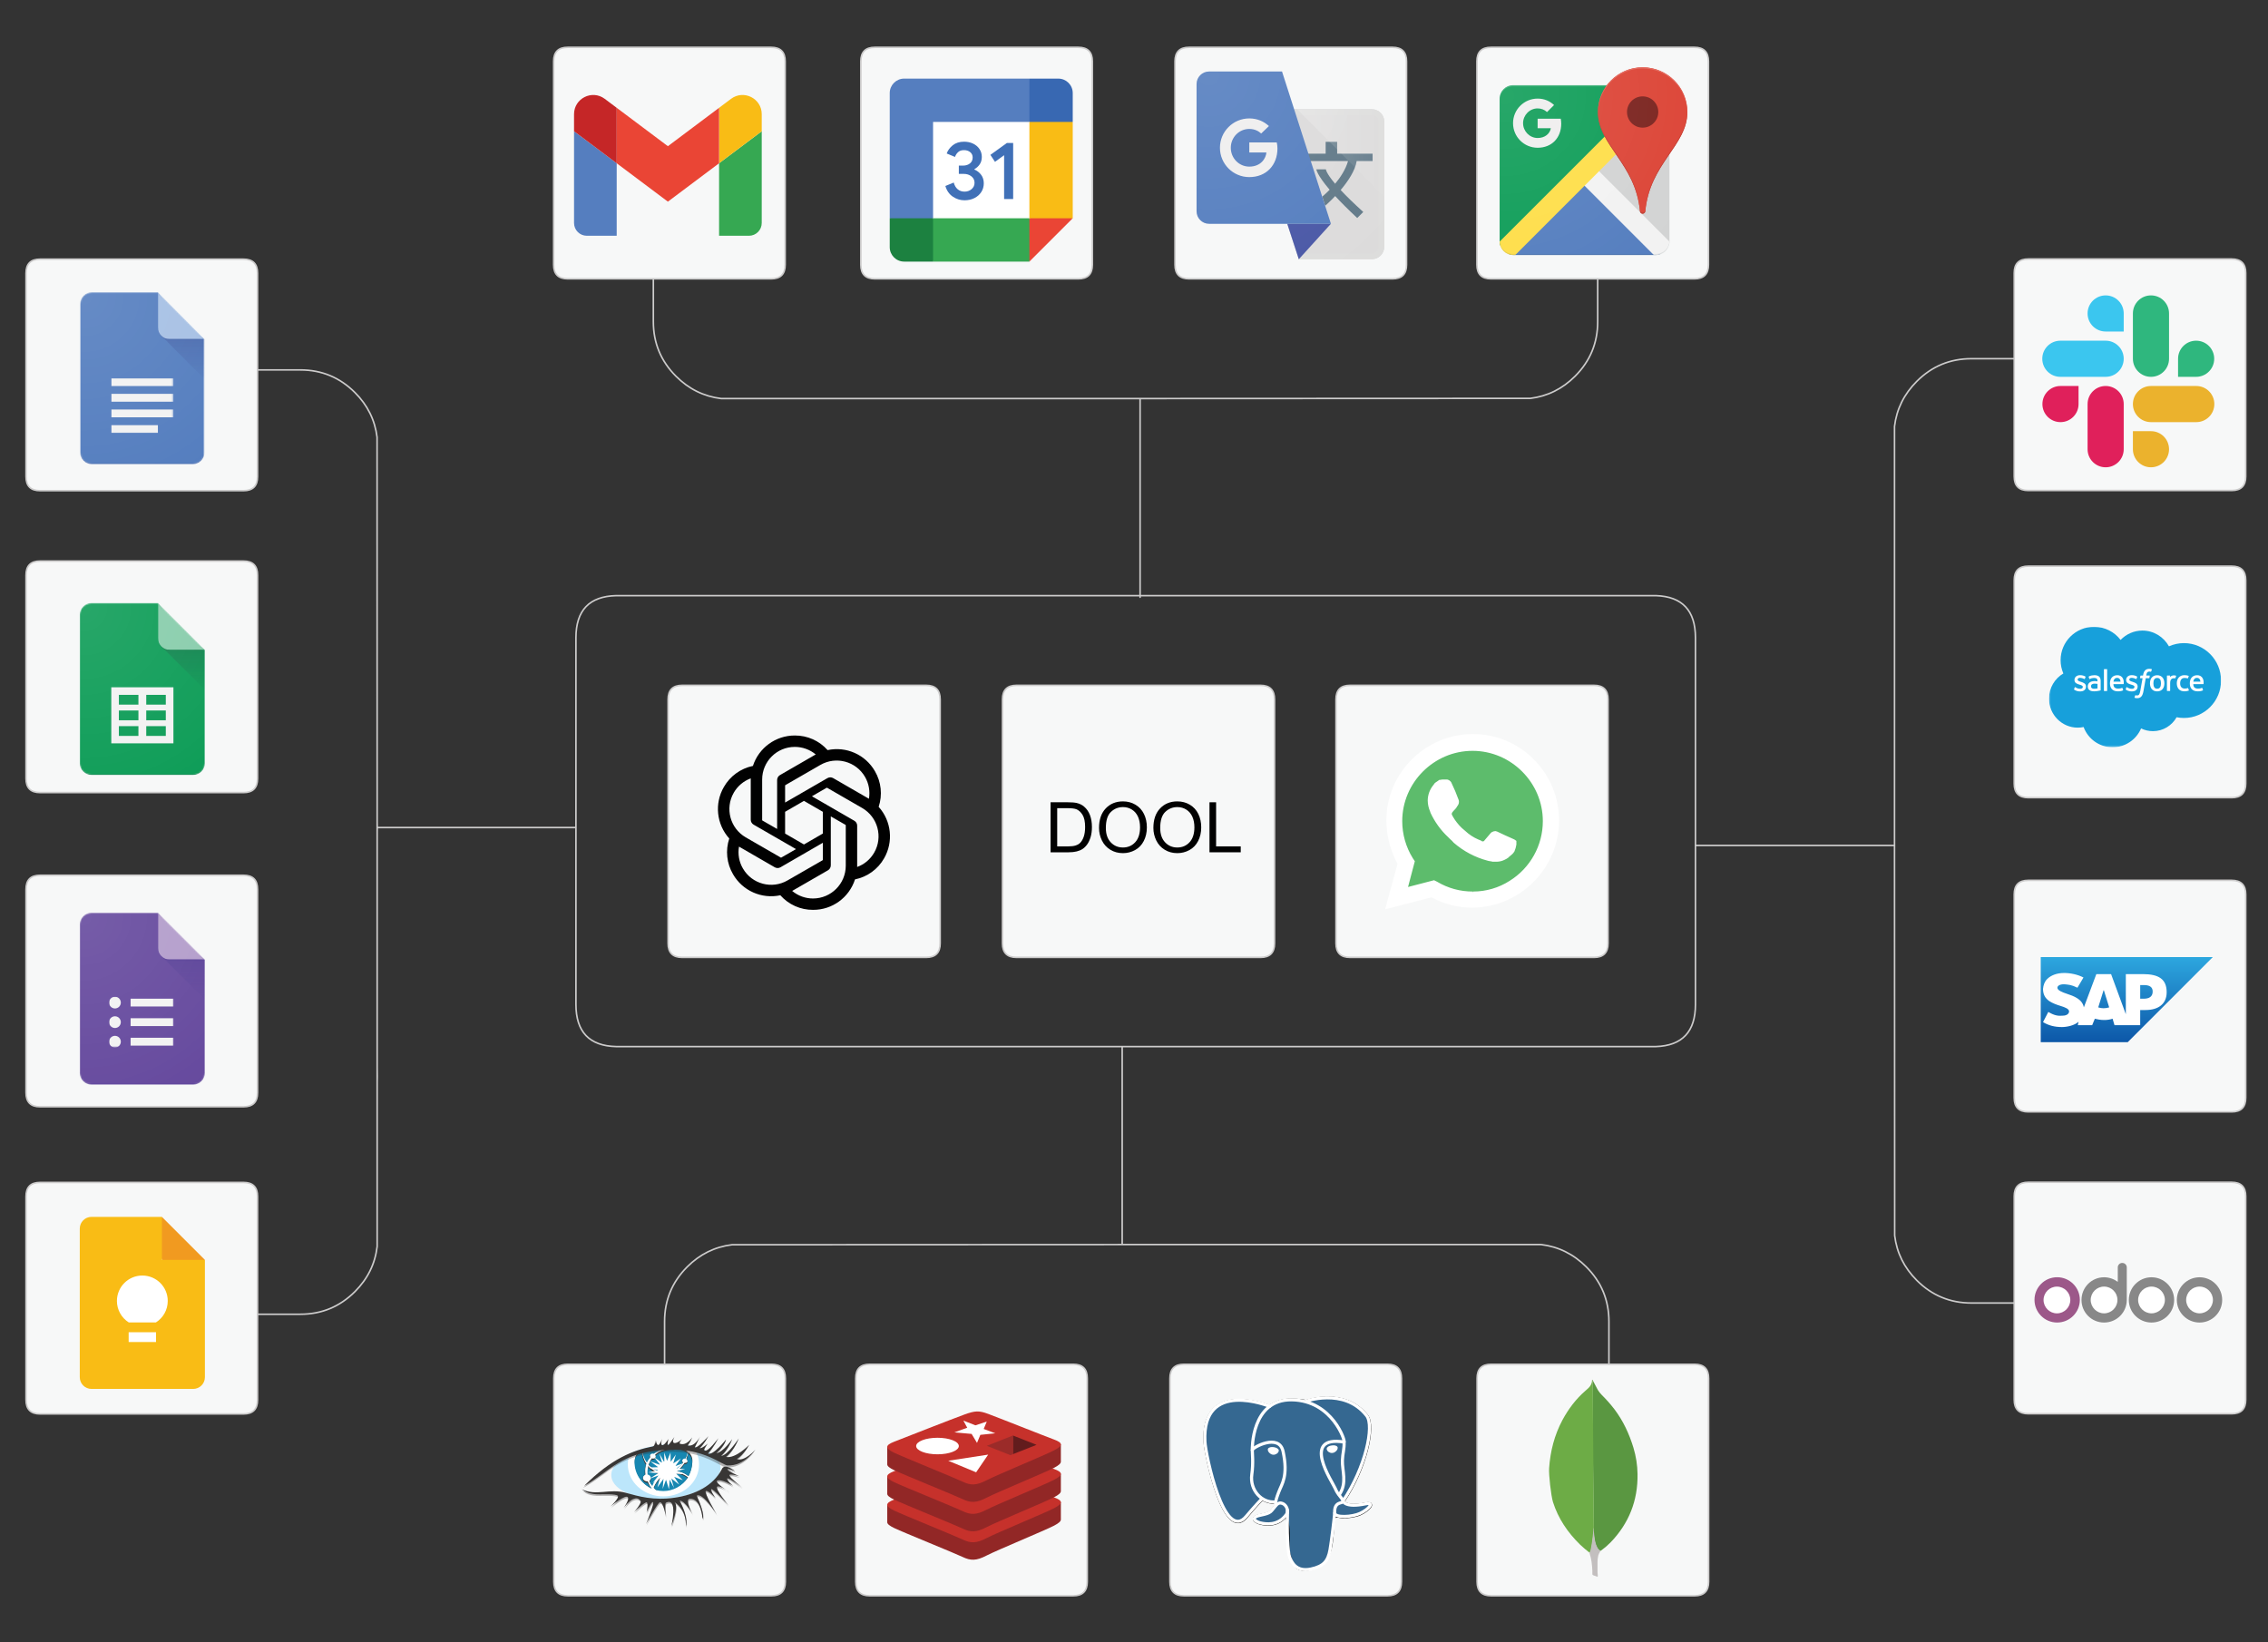 <?xml version="1.0" encoding="utf-8"?>
<!-- Generator: Adobe Illustrator 16.0.0, SVG Export Plug-In . SVG Version: 6.00 Build 0)  -->
<!DOCTYPE svg PUBLIC "-//W3C//DTD SVG 1.1//EN" "http://www.w3.org/Graphics/SVG/1.1/DTD/svg11.dtd">
<svg version="1.1" id="Layer_1" xmlns="http://www.w3.org/2000/svg" xmlns:xlink="http://www.w3.org/1999/xlink" x="0px" y="0px"
	 width="1450px" height="1050px" viewBox="0 0 1450 1050" enable-background="new 0 0 1450 1050" xml:space="preserve">
<rect x="0" y="0" width="1450" height="1050" fill="#333333" stroke="none"/>
<g id="Layer_4">
	<g>
		<path fill="#F7F8F8" d="M1287.749,229.327v-54.763c0-5.985,2.99-8.979,8.978-8.979h130.061c5.985,0,8.979,2.993,8.979,8.979
			v130.063c0,5.984-2.992,8.977-8.979,8.977h-130.061c-5.986,0-8.978-2.992-8.978-8.977V229.327z M1287.749,833.068v-68.229
			c0-5.985,2.99-8.979,8.978-8.979h130.061c5.985,0,8.979,2.991,8.979,8.979v130.063c0,5.983-2.992,8.977-8.979,8.977h-130.061
			c-5.986,0-8.978-2.992-8.978-8.977V833.068z M1426.786,562.844c5.985,0,8.978,2.992,8.978,8.978v130.063
			c0,5.986-2.991,8.979-8.978,8.979h-130.062c-5.985,0-8.977-2.992-8.977-8.979V571.82c0-5.984,2.99-8.978,8.977-8.978
			L1426.786,562.844L1426.786,562.844z M1426.786,361.97c5.985,0,8.978,2.993,8.978,8.979v130.063c0,5.985-2.991,8.979-8.978,8.979
			h-130.062c-5.985,0-8.977-2.993-8.977-8.979V370.948c0-5.985,2.99-8.979,8.977-8.979H1426.786z M417.708,178.267h-54.763
			c-5.985,0-8.979-2.992-8.979-8.978V39.227c0-5.985,2.993-8.977,8.979-8.977h130.062c5.986,0,8.979,2.991,8.979,8.977v130.063
			c0,5.985-2.992,8.978-8.979,8.978H417.708z M1021.45,178.267h-68.229c-5.983,0-8.979-2.992-8.979-8.978V39.227
			c0-5.985,2.994-8.977,8.979-8.977h130.063c5.984,0,8.978,2.991,8.978,8.977v130.063c0,5.985-2.992,8.978-8.978,8.978H1021.45z
			 M751.225,39.227c0-5.985,2.993-8.977,8.979-8.977h130.063c5.984,0,8.978,2.991,8.978,8.977v130.063
			c0,5.985-2.992,8.978-8.978,8.978H760.203c-5.984,0-8.979-2.992-8.979-8.978V39.227z M550.354,39.227
			c0-5.985,2.992-8.977,8.978-8.977h130.062c5.986,0,8.979,2.991,8.979,8.977v130.063c0,5.985-2.992,8.978-8.979,8.978H559.33
			c-5.985,0-8.979-2.992-8.979-8.978V39.227H550.354z M854.131,447.146c0-5.985,2.992-8.979,8.979-8.979h155.984
			c5.986,0,8.979,2.992,8.979,8.979v155.984c0,5.986-2.992,8.979-8.979,8.979H863.109c-5.985,0-8.979-2.992-8.979-8.979V447.146z
			 M805.876,438.168c5.986,0,8.979,2.992,8.979,8.979v155.984c0,5.986-2.992,8.979-8.979,8.979H649.893
			c-5.986,0-8.979-2.992-8.979-8.979V447.146c0-5.985,2.992-8.979,8.979-8.979H805.876L805.876,438.168z M747.972,881.21
			c0-5.984,2.992-8.978,8.979-8.978h130.061c5.986,0,8.979,2.992,8.979,8.978v130.063c0,5.984-2.992,8.978-8.979,8.978H756.95
			c-5.985,0-8.979-2.992-8.979-8.978V881.21z M686.138,872.232c5.985,0,8.979,2.992,8.979,8.978v130.063
			c0,5.984-2.993,8.978-8.979,8.978H556.075c-5.984,0-8.979-2.992-8.979-8.978V881.21c0-5.984,2.993-8.978,8.979-8.978H686.138
			L686.138,872.232z M424.892,872.232h68.229c5.985,0,8.977,2.992,8.977,8.978v130.063c0,5.984-2.991,8.978-8.977,8.978H363.058
			c-5.983,0-8.978-2.992-8.978-8.978V881.21c0-5.984,2.993-8.978,8.978-8.978H424.892L424.892,872.232z M1028.633,872.232h54.762
			c5.985,0,8.979,2.992,8.979,8.978v130.063c0,5.984-2.992,8.978-8.979,8.978H953.334c-5.986,0-8.979-2.992-8.979-8.978V881.21
			c0-5.984,2.991-8.978,8.979-8.978H1028.633L1028.633,872.232z M155.676,165.698c5.984,0,8.978,2.992,8.978,8.977v61.833v68.229
			c0,5.983-2.993,8.978-8.978,8.978H25.613c-5.985,0-8.978-2.993-8.978-8.978V174.675c0-5.984,2.993-8.977,8.978-8.977H155.676z
			 M427.136,447.146c0-5.985,2.992-8.979,8.978-8.979h155.984c5.985,0,8.979,2.992,8.979,8.979v155.984
			c0,5.986-2.993,8.979-8.979,8.979H436.113c-5.985,0-8.978-2.992-8.978-8.979V447.146z M16.635,367.693
			c0-5.985,2.993-8.979,8.978-8.979h130.063c5.984,0,8.978,2.992,8.978,8.979v130.063c0,5.985-2.993,8.978-8.978,8.978H25.613
			c-5.985,0-8.978-2.992-8.978-8.978V367.693z M155.676,559.588c5.984,0,8.978,2.995,8.978,8.979V698.63
			c0,5.985-2.993,8.979-8.978,8.979H25.613c-5.985,0-8.978-2.992-8.978-8.979V568.567c0-5.983,2.993-8.979,8.978-8.979H155.676z
			 M164.653,840.249v54.765c0,5.985-2.993,8.979-8.978,8.979H25.613c-5.985,0-8.978-2.993-8.978-8.979V764.95
			c0-5.986,2.993-8.978,8.978-8.978h130.063c5.984,0,8.978,2.99,8.978,8.978V840.249z"/>
		<path fill="none" stroke="#CDCCCC" stroke-linecap="round" stroke-linejoin="round" stroke-miterlimit="3" d="M1287.749,229.327
			v-54.763c0-5.985,2.99-8.979,8.978-8.979h130.061c5.985,0,8.979,2.993,8.979,8.979v130.063c0,5.984-2.992,8.977-8.979,8.977
			h-130.061c-5.986,0-8.978-2.992-8.978-8.977V229.327h-27.383c-13.618,0-25.249,4.826-34.9,14.477
			c-8.155,8.155-12.904,17.769-14.253,28.841v267.867l0.111,249.467c1.349,10.995,6.062,20.533,14.142,28.615
			c9.651,9.65,21.282,14.477,34.9,14.477h27.383v-68.229c0-5.985,2.99-8.979,8.977-8.979h130.062c5.984,0,8.978,2.991,8.978,8.979
			v130.063c0,5.983-2.991,8.977-8.978,8.977h-130.062c-5.985,0-8.977-2.992-8.977-8.977V833.07 M1426.786,361.97h-130.062
			c-5.985,0-8.977,2.993-8.977,8.979v130.063c0,5.985,2.99,8.979,8.977,8.979h130.062c5.985,0,8.978-2.993,8.978-8.979V370.948
			C1435.764,364.963,1432.771,361.97,1426.786,361.97z M1426.786,562.844h-130.062c-5.985,0-8.977,2.992-8.977,8.978v130.063
			c0,5.986,2.99,8.979,8.977,8.979h130.062c5.985,0,8.978-2.992,8.978-8.979V571.82
			C1435.764,565.836,1432.771,562.844,1426.786,562.844z M417.708,178.267h-54.763c-5.985,0-8.979-2.992-8.979-8.978V39.227
			c0-5.985,2.993-8.977,8.979-8.977h130.062c5.986,0,8.979,2.991,8.979,8.977v130.063c0,5.985-2.992,8.978-8.979,8.978H417.708
			v27.383c0,13.614,4.826,25.249,14.477,34.899c8.155,8.154,17.769,12.905,28.841,14.252h108.63c1.87,0,3.703,0,5.498,0h153.741
			l249.464-0.11c10.998-1.349,20.536-6.062,28.615-14.142c9.649-9.65,14.478-21.285,14.478-34.899v-27.383h-68.229
			c-5.983,0-8.979-2.992-8.979-8.978V39.227c0-5.985,2.994-8.977,8.979-8.977h130.063c5.984,0,8.978,2.991,8.978,8.977v130.063
			c0,5.985-2.991,8.978-8.978,8.978h-61.833 M550.354,39.227v130.063c0,5.985,2.992,8.978,8.978,8.978h130.062
			c5.986,0,8.979-2.992,8.979-8.978V39.227c0-5.985-2.992-8.977-8.979-8.977H559.33C553.345,30.25,550.354,33.241,550.354,39.227z
			 M751.225,39.227v130.063c0,5.985,2.993,8.978,8.979,8.978h130.063c5.984,0,8.978-2.992,8.978-8.978V39.227
			c0-5.985-2.992-8.977-8.978-8.977H760.203C754.218,30.25,751.225,33.241,751.225,39.227z M728.895,381.834v-1.011H393.918
			c-17.132,0.409-25.698,9.386-25.698,26.933v121.311v113.115c0,17.549,8.566,26.525,25.698,26.934h323.529h341.259
			c16.833-0.562,25.25-9.538,25.25-26.934V540.511V407.756c0-17.395-8.417-26.372-25.25-26.933H728.895V254.801 M805.876,438.168
			H649.893c-5.986,0-8.979,2.992-8.979,8.979v155.984c0,5.986,2.992,8.979,8.979,8.979h155.983c5.986,0,8.979-2.992,8.979-8.979
			V447.146C814.854,441.16,811.862,438.168,805.876,438.168z M854.131,447.146v155.984c0,5.986,2.992,8.979,8.979,8.979h155.984
			c5.986,0,8.979-2.992,8.979-8.979V447.146c0-5.985-2.992-8.979-8.979-8.979H863.109
			C857.123,438.168,854.131,441.16,854.131,447.146z M686.138,872.232H556.075c-5.984,0-8.979,2.992-8.979,8.978v130.063
			c0,5.984,2.993,8.978,8.979,8.978h130.063c5.985,0,8.979-2.992,8.979-8.978V881.21
			C695.116,875.226,692.123,872.232,686.138,872.232z M747.972,881.21v130.063c0,5.984,2.992,8.978,8.979,8.978h130.061
			c5.986,0,8.979-2.992,8.979-8.978V881.21c0-5.984-2.992-8.978-8.979-8.978H756.95C750.964,872.232,747.972,875.226,747.972,881.21
			z M1028.633,872.232v-27.381c0-13.617-4.826-25.248-14.478-34.901c-8.152-8.153-17.769-12.905-28.839-14.251h-267.87
			l-249.464,0.111c-10.997,1.349-20.536,6.061-28.616,14.14c-9.651,9.653-14.477,21.284-14.477,34.901v27.381h68.229
			c5.984,0,8.977,2.992,8.977,8.978v130.063c0,5.984-2.992,8.978-8.977,8.978H363.058c-5.983,0-8.978-2.992-8.978-8.978V881.21
			c0-5.984,2.993-8.978,8.978-8.978h61.834 M1028.633,872.232h54.762c5.985,0,8.979,2.992,8.979,8.978v130.063
			c0,5.984-2.992,8.978-8.979,8.978H953.334c-5.986,0-8.979-2.992-8.979-8.978V881.21c0-5.984,2.991-8.978,8.979-8.978H1028.633
			L1028.633,872.232z M717.447,669.114v126.585 M1083.956,540.511h127.257 M427.136,447.146v155.984
			c0,5.986,2.992,8.979,8.978,8.979h155.984c5.985,0,8.979-2.992,8.979-8.979V447.146c0-5.985-2.993-8.979-8.979-8.979H436.113
			C430.128,438.168,427.136,441.16,427.136,447.146z M155.676,165.698H25.613c-5.985,0-8.978,2.992-8.978,8.977v130.063
			c0,5.983,2.993,8.978,8.978,8.978h130.063c5.984,0,8.978-2.993,8.978-8.978v-68.229v-61.833
			C164.653,168.69,161.661,165.698,155.676,165.698z M164.653,840.249h27.382c13.616,0,25.25-4.824,34.899-14.475
			c8.154-8.155,12.888-17.77,14.196-28.843v-105.43v-8.696v-151.16v-2.581v-2.638l-0.057-246.883
			c-1.339-10.953-6.053-20.474-14.14-28.562c-9.649-9.649-21.284-14.476-34.899-14.476h-27.382 M16.635,367.693v130.063
			c0,5.985,2.993,8.978,8.978,8.978h130.063c5.984,0,8.978-2.992,8.978-8.978V367.693c0-5.985-2.993-8.979-8.978-8.979H25.613
			C19.628,358.716,16.635,361.708,16.635,367.693z M241.131,531.646l0.057-2.581h-0.057 M241.188,529.066l-0.057-2.639
			 M155.676,559.588H25.613c-5.985,0-8.978,2.995-8.978,8.979V698.63c0,5.985,2.993,8.979,8.978,8.979h130.063
			c5.984,0,8.978-2.992,8.978-8.979V568.567C164.653,562.583,161.661,559.588,155.676,559.588z M241.131,691.503l0.057-3.197
			c0-1.87-0.019-3.704-0.057-5.499 M164.653,840.249v54.765c0,5.985-2.993,8.979-8.978,8.979H25.613
			c-5.985,0-8.978-2.993-8.978-8.979V764.95c0-5.986,2.993-8.978,8.978-8.978h130.063c5.984,0,8.978,2.99,8.978,8.978V840.249z
			 M368.22,529.066H241.188"/>
	</g>
</g>
<g id="Layer_2">
	<path fill="#010101" d="M561.758,515.849c2.523-7.574,1.641-15.897-2.385-22.791c-6.096-10.6-18.329-16.05-30.258-13.479
		c-5.314-5.99-12.94-9.396-20.948-9.345c-12.21-0.028-23.044,7.837-26.802,19.45c-7.844,1.609-14.614,6.508-18.574,13.481
		c-6.129,10.538-4.732,23.85,3.458,32.93c-2.53,7.572-1.655,15.927,2.384,22.807c6.082,10.612,18.317,16.017,30.248,13.476
		c5.314,5.97,12.939,9.401,20.948,9.326c12.236,0.063,23.048-7.829,26.807-19.471c7.841-1.606,14.608-6.47,18.574-13.434
		c6.118-10.575,4.723-23.874-3.45-32.955L561.758,515.849z M519.83,574.444c-4.889,0.012-9.623-1.698-13.375-4.831
		c0.189-0.09,0.48-0.293,0.687-0.396l22.19-12.798c1.128-0.645,1.826-1.869,1.826-3.205v-31.262l9.384,5.399
		c0.088,0.043,0.17,0.149,0.178,0.257v25.916C540.711,565.039,531.372,574.391,519.83,574.444z M474.961,555.247
		c-2.457-4.197-3.332-9.162-2.498-13.97c0.164,0.087,0.459,0.242,0.667,0.375l22.202,12.836c1.127,0.646,2.523,0.646,3.652,0
		l27.076-15.666v10.842c0.015,0.104-0.034,0.217-0.11,0.309l-22.452,12.906c-9.991,5.791-22.762,2.355-28.533-7.632H474.961z
		 M469.114,506.813c2.435-4.237,6.288-7.493,10.868-9.172c0,0.206-0.009,0.534-0.009,0.762v25.664
		c-0.004,1.289,0.692,2.509,1.823,3.153l27.118,15.646l-9.394,5.396c-0.105,0.098-0.216,0.105-0.322,0.021l-22.444-12.939
		c-9.97-5.799-13.394-18.533-7.643-28.525L469.114,506.813z M546.199,524.751l-27.104-15.672l9.376-5.409
		c0.107-0.067,0.215-0.071,0.322-0.016l22.444,12.941c9.985,5.794,13.419,18.574,7.638,28.56c-2.427,4.211-6.275,7.482-10.86,9.127
		v-26.4C548.023,526.584,547.333,525.402,546.199,524.751L546.199,524.751z M555.534,510.688c-0.152-0.105-0.44-0.267-0.649-0.382
		l-22.219-12.832c-1.125-0.65-2.516-0.65-3.646,0l-27.081,15.637v-10.816c-0.003-0.12,0.052-0.229,0.109-0.303l22.447-12.941
		c9.993-5.761,22.778-2.328,28.549,7.672c2.435,4.212,3.318,9.16,2.486,13.967L555.534,510.688L555.534,510.688z M496.835,529.992
		l-9.396-5.4c-0.104-0.049-0.163-0.156-0.169-0.264v-25.932c0.004-11.529,9.354-20.885,20.897-20.873
		c4.892,0,9.619,1.712,13.376,4.838c-0.188,0.084-0.486,0.248-0.685,0.369l-22.195,12.815c-1.13,0.646-1.827,1.866-1.826,3.164
		l-0.001,31.265L496.835,529.992L496.835,529.992z M501.938,519.016L514,512.032l12.056,6.983v13.916L514,539.907l-12.063-6.977
		V519.016L501.938,519.016z"/>
</g>
<g id="Layer_19">
	<path fill="#5DBC6C" d="M915.203,565.691l1.798,0.897c7.329,4.359,15.708,6.638,24.234,6.591
		c26.251-0.061,47.818-21.68,47.818-47.931c0-12.687-5.039-24.87-13.998-33.852c-8.948-9.072-21.174-14.187-33.914-14.187
		c-26.131,0-47.631,21.502-47.631,47.63c0,0.207,0,0.41,0.004,0.617c0.078,8.883,2.563,17.579,7.189,25.163l1.198,1.798
		l-4.793,17.674L915.203,565.691L915.203,565.691z"/>
	<path fill="#FFFFFF" stroke="#FFFFFF" stroke-miterlimit="10" d="M980.389,486.008c-10.199-10.407-24.192-16.246-38.764-16.177
		h-0.093c-30.007,0-54.7,24.693-54.7,54.7c0,0.141,0.003,0.278,0.003,0.419c0.113,9.541,2.583,18.905,7.19,27.26l-7.789,28.458
		l29.026-7.488c8.021,4.402,17.034,6.672,26.183,6.59c30.118-0.165,54.809-24.998,54.79-55.119
		C996.307,510.179,990.601,496.262,980.389,486.008 M941.625,570.484c-8.108,0.042-16.074-2.135-23.036-6.291l-1.798-0.898
		l-17.284,4.493L904,550.713l-1.198-1.798c-4.45-7.186-6.81-15.472-6.81-23.925c0-24.93,20.515-45.444,45.443-45.444
		c24.93,0,45.443,20.515,45.443,45.444c0,15.697-8.133,30.322-21.47,38.604c-7.054,4.52-15.259,6.911-23.636,6.892 M968.105,537.233
		l-3.296-1.498c0,0-4.793-2.099-7.788-3.597c-0.3,0-0.599-0.299-0.897-0.299c-0.739,0.019-1.46,0.225-2.097,0.6
		c-0.64,0.375-0.301,0.3-4.494,5.093c-0.284,0.561-0.868,0.909-1.498,0.897h-0.299c-0.451-0.075-0.867-0.283-1.198-0.599
		l-1.498-0.599c-3.214-1.361-6.156-3.289-8.688-5.692c-0.599-0.599-1.496-1.198-2.097-1.797c-2.218-2.125-4.133-4.543-5.691-7.189
		l-0.3-0.599c-0.261-0.366-0.462-0.771-0.599-1.198c-0.079-0.519,0.026-1.049,0.299-1.498c0.272-0.45,1.198-1.498,2.098-2.396
		c0.898-0.898,0.898-1.498,1.497-2.098c0.623-0.864,0.842-1.958,0.6-2.996c-1.396-3.876-2.995-7.676-4.793-11.383
		c-0.48-0.749-1.231-1.285-2.097-1.498h-3.296c-0.599,0-1.198,0.3-1.798,0.3l-0.299,0.3c-0.601,0.3-1.198,0.898-1.797,1.197
		c-0.601,0.301-0.899,1.198-1.498,1.798c-2.095,2.646-3.254,5.911-3.295,9.286c0.032,2.374,0.542,4.717,1.497,6.891l0.3,0.897
		c2.688,5.751,6.451,10.937,11.084,15.278l1.198,1.197c0.871,0.723,1.674,1.524,2.396,2.396c6.207,5.401,13.58,9.296,21.539,11.385
		c0.897,0.3,2.098,0.3,2.996,0.599h2.995c1.564-0.076,3.098-0.485,4.492-1.197c0.734-0.333,1.437-0.733,2.099-1.199l0.599-0.599
		c0.601-0.599,1.198-0.899,1.798-1.498c0.587-0.521,1.091-1.128,1.498-1.798c0.574-1.342,0.979-2.75,1.197-4.193v-2.097
		c-0.269-0.242-0.571-0.444-0.897-0.599"/>
</g>
<g id="Layer_3">
	<path fill="#557EBF" d="M375.182,150.741h19.091v-46.364L367,83.923v58.636C367,147.086,370.668,150.741,375.182,150.741"/>
	<path fill="#36A852" d="M459.729,150.741h19.09c4.526,0,8.182-3.669,8.182-8.183V83.923l-27.271,20.454"/>
	<path fill="#F9BC15" d="M459.729,68.923v35.454L487,83.923V73.014c0-10.117-11.55-15.887-19.636-9.817"/>
	<path fill="#EA4535" d="M394.271,104.377V68.923L427,93.468l32.729-24.545v35.454L427,128.922"/>
	<path fill="#C52627" d="M367,73.014v10.909l27.271,20.454V68.923l-7.636-5.728C378.536,57.127,367,62.896,367,73.014"/>
</g>
<g id="Layer_5">
	<g>
		<g transform="translate(3.75 3.75)">
			<path fill="#FFFFFF" d="M654.37,74.217l-27.711-3.077l-33.866,3.077l-3.078,30.789l3.077,30.79l30.789,3.854l30.789-3.854
				l3.077-31.559L654.37,74.217z"/>
			<path fill="#4070B7" d="M605.425,121.99c-2.306-1.56-3.896-3.825-4.771-6.835l5.35-2.194c0.477,1.841,1.321,3.273,2.532,4.297
				c1.201,1.014,2.672,1.509,4.381,1.509c1.741,0,3.246-0.536,4.5-1.592c1.254-1.057,1.886-2.422,1.886-4.056
				c0-1.684-0.666-3.055-1.981-4.109c-1.326-1.063-2.991-1.592-4.974-1.592h-3.087v-5.297h2.763c1.707,0,3.149-0.459,4.326-1.375
				c1.163-0.925,1.752-2.189,1.752-3.8c0-1.433-0.525-2.571-1.572-3.425c-1.041-0.854-2.368-1.281-3.979-1.281
				c-1.567,0-2.821,0.409-3.737,1.257c-0.922,0.836-1.601,1.869-2.016,3.085l-5.296-2.206c0.704-1.981,1.997-3.736,3.882-5.258
				c1.889-1.511,4.292-2.277,7.211-2.277c2.161,0,4.109,0.42,5.837,1.254s3.077,2.002,4.058,3.479
				c0.979,1.485,1.468,3.149,1.468,5.001c0,1.886-0.456,3.478-1.369,4.785c-0.91,1.307-2.019,2.306-3.345,3.005v0.323
				c1.746,0.728,3.167,1.838,4.297,3.342c1.109,1.506,1.675,3.292,1.675,5.394c0,2.088-0.526,3.955-1.598,5.604
				c-1.058,1.637-2.523,2.924-4.396,3.87c-1.865,0.932-3.964,1.413-6.296,1.413C610.219,124.319,607.729,123.546,605.425,121.99z"/>
			<path fill="#4070B7" d="M638.206,95.48l-5.837,4.237l-2.93-4.454l10.518-7.589H644v35.81h-5.793L638.206,95.48L638.206,95.48z"/>
			<path fill="#EA4535" d="M654.37,163.506l27.711-27.71l-13.856-6.155l-13.854,6.155l-6.154,13.854L654.37,163.506z"/>
			<path fill="#36A852" d="M586.638,149.649l6.154,13.855h61.577v-27.71h-61.577L586.638,149.649z"/>
			<path fill="#557EBF" d="M574.313,46.506c-5.093,0-9.231,4.141-9.231,9.231v80.056l13.856,6.154l13.854-6.154V74.216h61.577
				l6.154-13.854l-6.153-13.856H574.313L574.313,46.506z"/>
			<path fill="#1C8140" d="M565.081,135.795v18.479c0,5.093,4.139,9.23,9.231,9.23h18.479v-27.71H565.081z"/>
			<path fill="#F9BC15" d="M654.37,74.217v61.577h27.711V74.217l-13.856-6.154L654.37,74.217z"/>
			<path fill="#3868B2" d="M682.081,74.217V55.738c0-5.094-4.139-9.231-9.232-9.231H654.37v27.711L682.081,74.217L682.081,74.217z"
				/>
		</g>
	</g>
</g>
<g id="Layer_6">
	<g id="Page-1">
		<g id="Consumer-Apps-Docs-Large-VD-R8" transform="translate(-451, -463)">
			<g id="Hero" transform="translate(0, 63)">
				<g id="Personal" transform="translate(277, 309)">
					<g id="Docs-icon" transform="translate(174, 91)">
						<g id="Group_1_">
							<g id="Clipped">
								<g id="SVGID_1_">
								</g>
								<defs>
									<filter id="Adobe_OpacityMaskFilter" filterUnits="userSpaceOnUse" x="51.237" y="186.81" width="79.529" height="110">
										<feColorMatrix  type="matrix" values="1 0 0 0 0  0 1 0 0 0  0 0 1 0 0  0 0 0 1 0"/>
									</filter>
								</defs>
								<mask maskUnits="userSpaceOnUse" x="51.237" y="186.81" width="79.529" height="110" id="mask-2_6_">
									<g filter="url(#Adobe_OpacityMaskFilter)">
										<path id="path-1_6_" fill="#FFFFFF" d="M100.942,186.81h-42.25c-4.095,0-7.455,3.374-7.455,7.503v94.994
											c0,4.129,3.36,7.503,7.455,7.503h64.618c4.096,0,7.456-3.374,7.456-7.503v-72.485L100.942,186.81z"/>
									</g>
								</mask>
								<path id="Path" mask="url(#mask-2_6_)" fill="#557EBF" d="M100.942,186.81h-42.25c-4.095,0-7.455,3.374-7.455,7.503v94.994
									c0,4.129,3.36,7.503,7.455,7.503h64.618c4.096,0,7.456-3.374,7.456-7.503v-72.485l-17.396-12.503L100.942,186.81z"/>
							</g>
							<g id="Clipped_1_">
								<g id="SVGID_2_">
								</g>
								<defs>
									
										<filter id="Adobe_OpacityMaskFilter_1_" filterUnits="userSpaceOnUse" x="103.129" y="214.613" width="27.637" height="27.797">
										<feColorMatrix  type="matrix" values="1 0 0 0 0  0 1 0 0 0  0 0 1 0 0  0 0 0 1 0"/>
									</filter>
								</defs>
								<mask maskUnits="userSpaceOnUse" x="103.129" y="214.613" width="27.637" height="27.797" id="mask-4_6_">
									<g filter="url(#Adobe_OpacityMaskFilter_1_)">
										<path id="path-3_6_" fill="#FFFFFF" d="M100.942,186.81h-42.25c-4.095,0-7.455,3.374-7.455,7.503v94.994
											c0,4.129,3.36,7.503,7.455,7.503h64.618c4.096,0,7.456-3.374,7.456-7.503v-72.485L100.942,186.81z"/>
									</g>
								</mask>
								
									<linearGradient id="Path_8_" gradientUnits="userSpaceOnUse" x1="474.108" y1="-517.429" x2="474.108" y2="-515.881" gradientTransform="matrix(16.336 0 0 16.427 -7628.164 8716.953)">
									<stop  offset="0" style="stop-color:#2D3079;stop-opacity:0.2"/>
									<stop  offset="1" style="stop-color:#2D3079;stop-opacity:0.02"/>
								</linearGradient>
								<polygon id="Path_1_" mask="url(#mask-4_6_)" fill="url(#Path_8_)" points="103.129,214.613 130.766,242.41 
									130.766,216.821 								"/>
							</g>
							<g id="Clipped_2_">
								<g id="SVGID_3_">
								</g>
								<defs>
									
										<filter id="Adobe_OpacityMaskFilter_2_" filterUnits="userSpaceOnUse" x="71.119" y="241.81" width="39.765" height="35.001">
										<feColorMatrix  type="matrix" values="1 0 0 0 0  0 1 0 0 0  0 0 1 0 0  0 0 0 1 0"/>
									</filter>
								</defs>
								<mask maskUnits="userSpaceOnUse" x="71.119" y="241.81" width="39.765" height="35.001" id="mask-7_2_">
									<g filter="url(#Adobe_OpacityMaskFilter_2_)">
										<path id="path-6_2_" fill="#FFFFFF" d="M100.942,186.81h-42.25c-4.095,0-7.455,3.374-7.455,7.503v94.994
											c0,4.129,3.36,7.503,7.455,7.503h64.618c4.096,0,7.456-3.374,7.456-7.503v-72.485L100.942,186.81z"/>
									</g>
								</mask>
								<path id="Shape" mask="url(#mask-7_2_)" fill="#F2F2F2" d="M71.119,266.798h39.765v-4.992H71.119V266.798L71.119,266.798z
									 M71.119,276.811h29.823v-5.001H71.119V276.811z M71.119,241.81v4.994h39.765v-4.994H71.119z M71.119,256.815h39.765v-5.009
									H71.119V256.815L71.119,256.815z"/>
							</g>
							<g id="Clipped_3_">
								<g id="SVGID_4_">
								</g>
								<defs>
									
										<filter id="Adobe_OpacityMaskFilter_3_" filterUnits="userSpaceOnUse" x="100.941" y="186.81" width="29.824" height="30.011">
										<feColorMatrix  type="matrix" values="1 0 0 0 0  0 1 0 0 0  0 0 1 0 0  0 0 0 1 0"/>
									</filter>
								</defs>
								<mask maskUnits="userSpaceOnUse" x="100.941" y="186.81" width="29.824" height="30.011" id="mask-9_6_">
									<g filter="url(#Adobe_OpacityMaskFilter_3_)">
										<path id="path-8_6_" fill="#FFFFFF" d="M100.942,186.81h-42.25c-4.095,0-7.455,3.374-7.455,7.503v94.994
											c0,4.129,3.36,7.503,7.455,7.503h64.618c4.096,0,7.456-3.374,7.456-7.503v-72.485L100.942,186.81z"/>
									</g>
								</mask>
								<g id="Group" mask="url(#mask-9_6_)">
									<g transform="translate(26.438, -2.955)">
										<path id="Path_2_" fill="#A6C0E4" d="M74.504,189.764v22.509c0,4.133,3.334,7.502,7.457,7.502h22.367L74.504,189.764z"/>
									</g>
								</g>
							</g>
							<g id="Clipped_4_">
								<g id="SVGID_5_">
								</g>
								<defs>
									
										<filter id="Adobe_OpacityMaskFilter_4_" filterUnits="userSpaceOnUse" x="51.236" y="186.81" width="49.705" height="8.132">
										<feColorMatrix  type="matrix" values="1 0 0 0 0  0 1 0 0 0  0 0 1 0 0  0 0 0 1 0"/>
									</filter>
								</defs>
								<mask maskUnits="userSpaceOnUse" x="51.236" y="186.81" width="49.705" height="8.132" id="mask-11_6_">
									<g filter="url(#Adobe_OpacityMaskFilter_4_)">
										<path id="path-10_6_" fill="#FFFFFF" d="M100.942,186.81h-42.25c-4.095,0-7.455,3.374-7.455,7.503v94.994
											c0,4.129,3.36,7.503,7.455,7.503h64.618c4.096,0,7.456-3.374,7.456-7.503v-72.485L100.942,186.81z"/>
									</g>
								</mask>
								<path id="Path_3_" mask="url(#mask-11_6_)" fill="#FFFFFF" fill-opacity="0.2" d="M58.691,186.81
									c-4.095,0-7.455,3.374-7.455,7.503v0.629c0-4.131,3.36-7.504,7.455-7.504h42.25v-0.628H58.691z"/>
							</g>
							<g id="Clipped_5_">
								<g id="SVGID_6_">
								</g>
								<defs>
									
										<filter id="Adobe_OpacityMaskFilter_5_" filterUnits="userSpaceOnUse" x="51.237" y="288.68" width="79.528" height="8.13">
										<feColorMatrix  type="matrix" values="1 0 0 0 0  0 1 0 0 0  0 0 1 0 0  0 0 0 1 0"/>
									</filter>
								</defs>
								<mask maskUnits="userSpaceOnUse" x="51.237" y="288.68" width="79.528" height="8.13" id="mask-13_6_">
									<g filter="url(#Adobe_OpacityMaskFilter_5_)">
										<path id="path-12_6_" fill="#FFFFFF" d="M100.942,186.81h-42.25c-4.095,0-7.455,3.374-7.455,7.503v94.994
											c0,4.129,3.36,7.503,7.455,7.503h64.618c4.096,0,7.456-3.374,7.456-7.503v-72.485L100.942,186.81z"/>
									</g>
								</mask>
								<path id="Path_4_" mask="url(#mask-13_6_)" fill="#2D3079" fill-opacity="0.2" d="M123.31,296.183H58.692
									c-4.095,0-7.455-3.37-7.455-7.503v0.627c0,4.129,3.36,7.503,7.455,7.503h64.618c4.096,0,7.456-3.374,7.456-7.503v-0.627
									C130.766,292.813,127.405,296.183,123.31,296.183z"/>
							</g>
							<g id="Clipped_6_">
								<g id="SVGID_7_">
								</g>
								<defs>
									
										<filter id="Adobe_OpacityMaskFilter_6_" filterUnits="userSpaceOnUse" x="100.941" y="209.319" width="29.824" height="8.125">
										<feColorMatrix  type="matrix" values="1 0 0 0 0  0 1 0 0 0  0 0 1 0 0  0 0 0 1 0"/>
									</filter>
								</defs>
								<mask maskUnits="userSpaceOnUse" x="100.941" y="209.319" width="29.824" height="8.125" id="mask-15_6_">
									<g filter="url(#Adobe_OpacityMaskFilter_6_)">
										<path id="path-14_6_" fill="#FFFFFF" d="M100.942,186.81h-42.25c-4.095,0-7.455,3.374-7.455,7.503v94.994
											c0,4.129,3.36,7.503,7.455,7.503h64.618c4.096,0,7.456-3.374,7.456-7.503v-72.485L100.942,186.81z"/>
									</g>
								</mask>
								<path id="Path_5_" mask="url(#mask-15_6_)" fill="#2D3079" fill-opacity="0.1" d="M108.398,216.821
									c-4.122,0-7.457-3.369-7.457-7.502v0.627c0,4.135,3.334,7.498,7.457,7.498h22.367v-0.623H108.398z"/>
							</g>
						</g>
						
							<radialGradient id="Path_31_" cx="501.565" cy="-492.338" r="3.354" gradientTransform="matrix(38.237 0 0 38.237 -19124.469 19015.281)" gradientUnits="userSpaceOnUse">
							<stop  offset="0" style="stop-color:#FFFFFF;stop-opacity:0.1"/>
							<stop  offset="1" style="stop-color:#FFFFFF;stop-opacity:0"/>
						</radialGradient>
						<path id="Path_6_" fill="url(#Path_31_)" d="M100.942,186.81h-42.25c-4.095,0-7.455,3.374-7.455,7.503v94.994
							c0,4.129,3.36,7.503,7.455,7.503h64.618c4.096,0,7.456-3.374,7.456-7.503v-72.485L100.942,186.81z"/>
					</g>
				</g>
			</g>
		</g>
	</g>
</g>
<g id="Layer_7">
	<g id="Page-1_1_">
		<g id="Consumer-Apps-Forms-Large-VD-R8" transform="translate(-449, -452)">
			<g id="Hero_1_" transform="translate(0, 63)">
				<g id="Personal_1_" transform="translate(277, 299)">
					<g id="Forms-icon" transform="translate(172, 90)">
						<g id="Group_2_">
							<g id="Clipped_13_">
								<g id="SVGID_20_">
								</g>
								<defs>
									<filter id="Adobe_OpacityMaskFilter_7_" filterUnits="userSpaceOnUse" x="51.002" y="583.5" width="80" height="110">
										<feColorMatrix  type="matrix" values="1 0 0 0 0  0 1 0 0 0  0 0 1 0 0  0 0 0 1 0"/>
									</filter>
								</defs>
								<mask maskUnits="userSpaceOnUse" x="51.002" y="583.5" width="80" height="110" id="mask-2_5_">
									<g filter="url(#Adobe_OpacityMaskFilter_7_)">
										<path id="path-1_5_" fill="#FFFFFF" d="M101.002,583.5h-42.5c-4.125,0-7.5,3.375-7.5,7.5v95c0,4.123,3.375,7.5,7.5,7.5h65
											c4.123,0,7.5-3.377,7.5-7.5v-72.5L101.002,583.5z"/>
									</g>
								</mask>
								<path id="Path_19_" mask="url(#mask-2_5_)" fill="#664A9E" d="M101.002,583.5h-42.5c-4.125,0-7.5,3.375-7.5,7.5v95
									c0,4.123,3.375,7.5,7.5,7.5h65c4.123,0,7.5-3.377,7.5-7.5v-72.5L113.5,601L101.002,583.5z"/>
							</g>
							<g id="Clipped_12_">
								<g id="SVGID_13_">
								</g>
								<defs>
									
										<filter id="Adobe_OpacityMaskFilter_8_" filterUnits="userSpaceOnUse" x="69.752" y="637.25" width="41.249" height="32.499">
										<feColorMatrix  type="matrix" values="1 0 0 0 0  0 1 0 0 0  0 0 1 0 0  0 0 0 1 0"/>
									</filter>
								</defs>
								<mask maskUnits="userSpaceOnUse" x="69.752" y="637.25" width="41.249" height="32.499" id="mask-4_5_">
									<g filter="url(#Adobe_OpacityMaskFilter_8_)">
										<path id="path-3_5_" fill="#FFFFFF" d="M101.002,583.5h-42.5c-4.125,0-7.5,3.375-7.5,7.5v95c0,4.123,3.375,7.5,7.5,7.5h65
											c4.123,0,7.5-3.377,7.5-7.5v-72.5L101.002,583.5z"/>
									</g>
								</mask>
								<path id="Shape_1_" mask="url(#mask-4_5_)" fill="#F2F2F2" d="M83.501,668.498h27.5V663.5h-27.5V668.498z M83.501,638.499
									v5.001h27.5v-5.001H83.501z M77.252,641c0,2.068-1.682,3.75-3.75,3.75c-2.069,0-3.75-1.682-3.75-3.75
									c0-2.069,1.681-3.75,3.75-3.75C75.57,637.25,77.252,638.931,77.252,641z M77.252,653.498c0,2.07-1.682,3.75-3.75,3.75
									c-2.069,0-3.75-1.68-3.75-3.75c0-2.068,1.681-3.75,3.75-3.75C75.57,649.748,77.252,651.43,77.252,653.498z M77.252,665.999
									c0,2.069-1.682,3.75-3.75,3.75c-2.069,0-3.75-1.681-3.75-3.75s1.681-3.75,3.75-3.75
									C75.57,662.249,77.252,663.93,77.252,665.999z M83.501,656h27.5v-5h-27.5V656z"/>
							</g>
							<g id="Clipped_11_">
								<g id="SVGID_12_">
								</g>
								<defs>
									
										<filter id="Adobe_OpacityMaskFilter_9_" filterUnits="userSpaceOnUse" x="103.194" y="611.307" width="27.808" height="27.799">
										<feColorMatrix  type="matrix" values="1 0 0 0 0  0 1 0 0 0  0 0 1 0 0  0 0 0 1 0"/>
									</filter>
								</defs>
								<mask maskUnits="userSpaceOnUse" x="103.194" y="611.307" width="27.808" height="27.799" id="mask-6_4_">
									<g filter="url(#Adobe_OpacityMaskFilter_9_)">
										<path id="path-5_4_" fill="#FFFFFF" d="M101.002,583.5h-42.5c-4.125,0-7.5,3.375-7.5,7.5v95c0,4.123,3.375,7.5,7.5,7.5h65
											c4.123,0,7.5-3.377,7.5-7.5v-72.5L101.002,583.5z"/>
									</g>
								</mask>
								
									<linearGradient id="Path_32_" gradientUnits="userSpaceOnUse" x1="474.469" y1="-493.257" x2="474.469" y2="-491.711" gradientTransform="matrix(16.452 0 0 16.448 -7688.875 8726.992)">
									<stop  offset="0" style="stop-color:#382F8A;stop-opacity:0.2"/>
									<stop  offset="1" style="stop-color:#382F8A;stop-opacity:0.02"/>
								</linearGradient>
								<polygon id="Path_18_" mask="url(#mask-6_4_)" fill="url(#Path_32_)" points="103.194,611.307 131.002,639.105 
									131.002,613.5 								"/>
							</g>
							<g id="Clipped_10_">
								<g id="SVGID_11_">
								</g>
								<defs>
									<filter id="Adobe_OpacityMaskFilter_10_" filterUnits="userSpaceOnUse" x="101.002" y="583.5" width="30" height="30">
										<feColorMatrix  type="matrix" values="1 0 0 0 0  0 1 0 0 0  0 0 1 0 0  0 0 0 1 0"/>
									</filter>
								</defs>
								<mask maskUnits="userSpaceOnUse" x="101.002" y="583.5" width="30" height="30" id="mask-9_5_">
									<g filter="url(#Adobe_OpacityMaskFilter_10_)">
										<path id="path-8_5_" fill="#FFFFFF" d="M101.002,583.5h-42.5c-4.125,0-7.5,3.375-7.5,7.5v95c0,4.123,3.375,7.5,7.5,7.5h65
											c4.123,0,7.5-3.377,7.5-7.5v-72.5L101.002,583.5z"/>
									</g>
								</mask>
								<g id="Group_3_" mask="url(#mask-9_5_)">
									<g transform="translate(26.625, -2.958)">
										<path id="Path_17_" fill="#B39DCB" d="M74.377,586.458v22.5c0,4.144,3.355,7.5,7.5,7.5h22.5L74.377,586.458z"/>
									</g>
								</g>
							</g>
							<g id="Clipped_9_">
								<g id="SVGID_10_">
								</g>
								<defs>
									<filter id="Adobe_OpacityMaskFilter_11_" filterUnits="userSpaceOnUse" x="51.002" y="583.5" width="50" height="8.125">
										<feColorMatrix  type="matrix" values="1 0 0 0 0  0 1 0 0 0  0 0 1 0 0  0 0 0 1 0"/>
									</filter>
								</defs>
								<mask maskUnits="userSpaceOnUse" x="51.002" y="583.5" width="50" height="8.125" id="mask-11_5_">
									<g filter="url(#Adobe_OpacityMaskFilter_11_)">
										<path id="path-10_5_" fill="#FFFFFF" d="M101.002,583.5h-42.5c-4.125,0-7.5,3.375-7.5,7.5v95c0,4.123,3.375,7.5,7.5,7.5
											h65c4.123,0,7.5-3.377,7.5-7.5v-72.5L101.002,583.5z"/>
									</g>
								</mask>
								<path id="Path_15_" mask="url(#mask-11_5_)" fill="#FFFFFF" fill-opacity="0.2" d="M58.502,583.5
									c-4.125,0-7.5,3.375-7.5,7.5v0.625c0-4.125,3.375-7.5,7.5-7.5h42.5V583.5H58.502z"/>
							</g>
							<g id="Clipped_8_">
								<g id="SVGID_9_">
								</g>
								<defs>
									<filter id="Adobe_OpacityMaskFilter_12_" filterUnits="userSpaceOnUse" x="51.002" y="685.373" width="80" height="8.127">
										<feColorMatrix  type="matrix" values="1 0 0 0 0  0 1 0 0 0  0 0 1 0 0  0 0 0 1 0"/>
									</filter>
								</defs>
								<mask maskUnits="userSpaceOnUse" x="51.002" y="685.373" width="80" height="8.127" id="mask-13_5_">
									<g filter="url(#Adobe_OpacityMaskFilter_12_)">
										<path id="path-12_5_" fill="#FFFFFF" d="M101.002,583.5h-42.5c-4.125,0-7.5,3.375-7.5,7.5v95c0,4.123,3.375,7.5,7.5,7.5
											h65c4.123,0,7.5-3.377,7.5-7.5v-72.5L101.002,583.5z"/>
									</g>
								</mask>
								<path id="Path_13_" mask="url(#mask-13_5_)" fill="#382F8A" fill-opacity="0.2" d="M123.502,692.873h-65
									c-4.125,0-7.5-3.374-7.5-7.5V686c0,4.123,3.375,7.5,7.5,7.5h65c4.123,0,7.5-3.377,7.5-7.5v-0.627
									C131.002,689.499,127.625,692.873,123.502,692.873z"/>
							</g>
							<g id="Clipped_7_">
								<g id="SVGID_8_">
								</g>
								<defs>
									<filter id="Adobe_OpacityMaskFilter_13_" filterUnits="userSpaceOnUse" x="101.002" y="606" width="30" height="8.125">
										<feColorMatrix  type="matrix" values="1 0 0 0 0  0 1 0 0 0  0 0 1 0 0  0 0 0 1 0"/>
									</filter>
								</defs>
								<mask maskUnits="userSpaceOnUse" x="101.002" y="606" width="30" height="8.125" id="mask-15_5_">
									<g filter="url(#Adobe_OpacityMaskFilter_13_)">
										<path id="path-14_5_" fill="#FFFFFF" d="M101.002,583.5h-42.5c-4.125,0-7.5,3.375-7.5,7.5v95c0,4.123,3.375,7.5,7.5,7.5
											h65c4.123,0,7.5-3.377,7.5-7.5v-72.5L101.002,583.5z"/>
									</g>
								</mask>
								<path id="Path_11_" mask="url(#mask-15_5_)" fill="#382F8A" fill-opacity="0.1" d="M108.502,613.5
									c-4.145,0-7.5-3.355-7.5-7.5v0.625c0,4.143,3.355,7.5,7.5,7.5h22.5V613.5H108.502z"/>
							</g>
						</g>
						
							<radialGradient id="Path_33_" cx="507.399" cy="-480.93" r="2.725" gradientTransform="matrix(47.333 0 0 47.333 -23963.344 23350.406)" gradientUnits="userSpaceOnUse">
							<stop  offset="0" style="stop-color:#FFFFFF;stop-opacity:0.1"/>
							<stop  offset="1" style="stop-color:#FFFFFF;stop-opacity:0"/>
						</radialGradient>
						<path id="Path_7_" fill="url(#Path_33_)" d="M101.002,583.5h-42.5c-4.125,0-7.5,3.375-7.5,7.5v95c0,4.123,3.375,7.5,7.5,7.5
							h65c4.123,0,7.5-3.377,7.5-7.5v-72.5L101.002,583.5z"/>
					</g>
				</g>
			</g>
		</g>
	</g>
</g>
<g id="Layer_8">
	<path fill="#F19A20" d="M103.502,805.5l15.082,2.85l12.418-2.85l-27.5-27.5l-3.794,13.037L103.502,805.5z"/>
	<path fill="#F9BC15" d="M103.502,805.5V778h-45c-4.144,0-7.5,3.355-7.5,7.5v95c0,4.145,3.356,7.5,7.5,7.5h65
		c4.145,0,7.5-3.355,7.5-7.5v-75H103.502z"/>
	<path fill="#FFFFFF" d="M99.752,858h-17.5v-6.25h17.5V858z M99.658,845.5H82.345c-4.563-2.875-7.594-7.956-7.594-13.75
		c0-8.975,7.275-16.25,16.25-16.25s16.25,7.275,16.25,16.25C107.252,837.544,104.221,842.625,99.658,845.5z"/>
</g>
<g id="Layer_9">
	<path fill="#0F9D58" d="M1013.046,108.756l48.232-53.906c-0.796-0.247-1.644-0.379-2.52-0.379h-91.427
		c-4.715,0-8.572,3.857-8.572,8.571v91.429c0,0.875,0.133,1.721,0.379,2.518L1013.046,108.756L1013.046,108.756z"/>
	<path fill="#557EBF" d="M1013.046,108.756l-48.229,53.906c0.797,0.246,1.642,0.379,2.518,0.379h91.427
		c0.876,0,1.724-0.133,2.52-0.379L1013.046,108.756L1013.046,108.756z"/>
	<path fill="#D2D3D3" d="M1013.046,108.756l53.906,48.231c0.248-0.797,0.38-1.643,0.38-2.518V63.041c0-0.875-0.134-1.721-0.38-2.518
		L1013.046,108.756z"/>
	<path fill="#F2F2F2" d="M1067.332,154.471l-51.428-51.429l-10.001,8.571l51.43,51.429h1.427
		C1063.476,163.042,1067.332,159.185,1067.332,154.471z"/>
	<path fill="#FEDE49" d="M1058.76,54.471l-99.999,100c0,4.714,3.857,8.571,8.572,8.571h1.427l98.572-98.571v-1.429
		C1067.332,58.328,1063.476,54.471,1058.76,54.471L1058.76,54.471z"/>
	<path fill="#FFFFFF" fill-opacity="0.2" d="M1058.76,54.471h-91.427c-4.715,0-8.572,3.857-8.572,8.571v0.714
		c0-4.714,3.857-8.572,8.572-8.572h91.427c4.716,0,8.572,3.857,8.572,8.572v-0.714C1067.332,58.328,1063.476,54.471,1058.76,54.471
		L1058.76,54.471z"/>
	<path fill="#273238" fill-opacity="0.1" d="M1058.76,162.327h-91.427c-4.715,0-8.572-3.857-8.572-8.571v0.714
		c0,4.714,3.857,8.571,8.572,8.571h91.427c4.716,0,8.572-3.857,8.572-8.571v-0.714
		C1067.332,158.47,1063.476,162.327,1058.76,162.327L1058.76,162.327z"/>
	<path fill="#EFEEEE" d="M983.046,75.899v6.085h8.457c-0.671,3.614-3.842,6.242-8.457,6.242c-5.128,0-9.3-4.343-9.3-9.458
		c0-5.114,4.172-9.456,9.3-9.456c2.314,0,4.371,0.8,6.017,2.343l4.5-4.5c-2.729-2.558-6.271-4.114-10.517-4.114
		c-8.685,0-15.713,7.028-15.713,15.714c0,8.687,7.028,15.714,15.713,15.714c9.072,0,15.087-6.386,15.087-15.356
		c0-1.115-0.1-2.187-0.287-3.214L983.046,75.899L983.046,75.899z"/>
	<g>
		<g>
			<defs>
				<path id="SVGID_22_" d="M1050.188,43.042c-9.342,0-17.643,4.485-22.854,11.429h-60c-4.715,0-8.572,3.857-8.572,8.571v91.429
					c0,4.714,3.857,8.571,8.572,8.571h91.427c4.716,0,8.572-3.857,8.572-8.571V98.514c6-8.771,11.429-16.672,11.429-26.899
					C1078.761,55.828,1065.976,43.042,1050.188,43.042z"/>
			</defs>
			<clipPath id="SVGID_23_">
				<use xlink:href="#SVGID_22_"  overflow="visible"/>
			</clipPath>
			<g clip-path="url(#SVGID_23_)">
				<path id="m_10_" fill="#DC4537" d="M1050.188,43.042c-15.784,0-28.57,12.786-28.57,28.572c0,21.527,24.044,32.742,26.886,63.471
					c0.086,0.857,0.813,1.528,1.687,1.528c0.871,0,1.614-0.671,1.687-1.528c2.842-30.729,26.886-41.943,26.886-63.471
					C1078.761,55.828,1065.976,43.042,1050.188,43.042z"/>
			</g>
		</g>
	</g>
	<g>
		<path id="m_1_" fill="#DC4537" d="M1050.188,43.042c-15.784,0-28.57,12.786-28.57,28.572c0,21.527,24.044,32.742,26.886,63.471
			c0.086,0.857,0.813,1.528,1.687,1.528c0.871,0,1.614-0.671,1.687-1.528c2.842-30.729,26.886-41.943,26.886-63.471
			C1078.761,55.828,1065.976,43.042,1050.188,43.042z"/>
	</g>
	<circle fill="#7B241F" cx="1050.188" cy="71.613" r="10"/>
	<path fill="#FFFFFF" fill-opacity="0.2" d="M1050.188,43.756c15.645,0,28.345,12.571,28.559,28.157c0-0.1,0.015-0.2,0.015-0.299
		c0-15.786-12.785-28.572-28.571-28.572c-15.785,0-28.571,12.786-28.571,28.572c0,0.1,0.015,0.2,0.015,0.299
		C1021.846,56.327,1034.546,43.756,1050.188,43.756z"/>
	<path fill="#3F2723" fill-opacity="0.2" d="M1051.875,134.371c-0.071,0.856-0.814,1.529-1.688,1.529
		c-0.87,0-1.612-0.673-1.686-1.529c-2.814-30.586-26.643-41.843-26.871-63.171c0,0.143-0.015,0.271-0.015,0.415
		c0,21.527,24.044,32.742,26.886,63.471c0.086,0.857,0.814,1.528,1.686,1.528c0.872,0,1.615-0.671,1.688-1.528
		c2.842-30.729,26.886-41.943,26.886-63.471c0-0.145-0.015-0.272-0.015-0.415C1078.518,92.527,1054.704,103.799,1051.875,134.371
		L1051.875,134.371z"/>
	
		<radialGradient id="SVGID_24_" cx="-2035.371" cy="13772.316" r="1376.722" gradientTransform="matrix(0.106 0 0 -0.106 1178.084 1520.861)" gradientUnits="userSpaceOnUse">
		<stop  offset="0" style="stop-color:#FFFFFF;stop-opacity:0.1"/>
		<stop  offset="1" style="stop-color:#FFFFFF;stop-opacity:0"/>
	</radialGradient>
	<path fill="url(#SVGID_24_)" d="M1050.188,43.042c-9.342,0-17.643,4.485-22.854,11.429h-60c-4.715,0-8.572,3.857-8.572,8.571
		v91.429c0,4.714,3.857,8.571,8.572,8.571h91.427c4.716,0,8.572-3.857,8.572-8.571V98.514c6-8.771,11.429-16.672,11.429-26.899
		C1078.761,55.828,1065.976,43.042,1050.188,43.042z"/>
</g>
<g id="Layer_10">
	<g id="Page-1_2_">
		<g id="Consumer-Apps-Sheets-Large-VD-R8-" transform="translate(-451, -451)">
			<g id="Hero_2_" transform="translate(0, 63)">
				<g id="Personal_2_" transform="translate(277, 299)">
					<g id="Sheets-icon" transform="translate(174.833, 89.958)">
						<g id="Group_4_">
							<g id="Clipped_20_">
								<g id="SVGID_21_">
								</g>
								<defs>
									<filter id="Adobe_OpacityMaskFilter_14_" filterUnits="userSpaceOnUse" x="50.167" y="384.541" width="80" height="110">
										<feColorMatrix  type="matrix" values="1 0 0 0 0  0 1 0 0 0  0 0 1 0 0  0 0 0 1 0"/>
									</filter>
								</defs>
								<mask maskUnits="userSpaceOnUse" x="50.167" y="384.541" width="80" height="110" id="mask-2_4_">
									<g filter="url(#Adobe_OpacityMaskFilter_14_)">
										<path id="path-1_4_" fill="#FFFFFF" d="M100.167,384.541h-42.5c-4.125,0-7.5,3.375-7.5,7.5v95c0,4.126,3.375,7.5,7.5,7.5
											h65c4.126,0,7.5-3.374,7.5-7.5v-72.5L100.167,384.541z"/>
									</g>
								</mask>
								<path id="Path_29_" mask="url(#mask-2_4_)" fill="#0F9D58" d="M100.167,384.541h-42.5c-4.125,0-7.5,3.375-7.5,7.5v95
									c0,4.126,3.375,7.5,7.5,7.5h65c4.126,0,7.5-3.374,7.5-7.5v-72.5l-17.499-12.5L100.167,384.541z"/>
							</g>
							<g id="Clipped_19_">
								<g id="SVGID_19_">
								</g>
								<defs>
									
										<filter id="Adobe_OpacityMaskFilter_15_" filterUnits="userSpaceOnUse" x="70.168" y="438.292" width="40.002" height="36.252">
										<feColorMatrix  type="matrix" values="1 0 0 0 0  0 1 0 0 0  0 0 1 0 0  0 0 0 1 0"/>
									</filter>
								</defs>
								<mask maskUnits="userSpaceOnUse" x="70.168" y="438.292" width="40.002" height="36.252" id="mask-4_4_">
									<g filter="url(#Adobe_OpacityMaskFilter_15_)">
										<path id="path-3_4_" fill="#FFFFFF" d="M100.167,384.541h-42.5c-4.125,0-7.5,3.375-7.5,7.5v95c0,4.126,3.375,7.5,7.5,7.5
											h65c4.126,0,7.5-3.374,7.5-7.5v-72.5L100.167,384.541z"/>
									</g>
								</mask>
								<path id="Shape_2_" mask="url(#mask-4_4_)" fill="#F2F2F2" d="M70.168,438.292v36.252h40.002v-36.252H70.168z
									 M87.669,469.542H75.168v-6.249h12.501V469.542z M87.669,459.543H75.168v-6.252h12.501V459.543z M87.669,449.541H75.168
									v-6.249h12.501V449.541z M105.168,469.542H92.667v-6.249h12.501V469.542z M105.168,459.543H92.667v-6.252h12.501V459.543z
									 M105.168,449.541H92.667v-6.249h12.501V449.541z"/>
							</g>
							<g id="Clipped_18_">
								<g id="SVGID_18_">
								</g>
								<defs>
									
										<filter id="Adobe_OpacityMaskFilter_16_" filterUnits="userSpaceOnUse" x="102.362" y="412.347" width="27.806" height="27.801">
										<feColorMatrix  type="matrix" values="1 0 0 0 0  0 1 0 0 0  0 0 1 0 0  0 0 0 1 0"/>
									</filter>
								</defs>
								<mask maskUnits="userSpaceOnUse" x="102.362" y="412.347" width="27.806" height="27.801" id="mask-6_3_">
									<g filter="url(#Adobe_OpacityMaskFilter_16_)">
										<path id="path-5_3_" fill="#FFFFFF" d="M100.167,384.541h-42.5c-4.125,0-7.5,3.375-7.5,7.5v95c0,4.126,3.375,7.5,7.5,7.5
											h65c4.126,0,7.5-3.374,7.5-7.5v-72.5L100.167,384.541z"/>
									</g>
								</mask>
								
									<linearGradient id="Path_34_" gradientUnits="userSpaceOnUse" x1="472.752" y1="-505.354" x2="472.752" y2="-503.808" gradientTransform="matrix(16.452 0 0 16.448 -7661.452 8726.984)">
									<stop  offset="0" style="stop-color:#273238;stop-opacity:0.2"/>
									<stop  offset="1" style="stop-color:#273238;stop-opacity:0.02"/>
								</linearGradient>
								<polygon id="Path_28_" mask="url(#mask-6_3_)" fill="url(#Path_34_)" points="102.362,412.347 130.168,440.148 
									130.168,414.542 								"/>
							</g>
							<g id="Clipped_17_">
								<g id="SVGID_17_">
								</g>
								<defs>
									<filter id="Adobe_OpacityMaskFilter_17_" filterUnits="userSpaceOnUse" x="100.167" y="384.542" width="30" height="30">
										<feColorMatrix  type="matrix" values="1 0 0 0 0  0 1 0 0 0  0 0 1 0 0  0 0 0 1 0"/>
									</filter>
								</defs>
								<mask maskUnits="userSpaceOnUse" x="100.167" y="384.542" width="30" height="30" id="mask-9_4_">
									<g filter="url(#Adobe_OpacityMaskFilter_17_)">
										<path id="path-8_4_" fill="#FFFFFF" d="M100.167,384.541h-42.5c-4.125,0-7.5,3.375-7.5,7.5v95c0,4.126,3.375,7.5,7.5,7.5
											h65c4.126,0,7.5-3.374,7.5-7.5v-72.5L100.167,384.541z"/>
									</g>
								</mask>
								<g id="Group_5_" mask="url(#mask-9_4_)">
									<g transform="translate(26.625, -2.958)">
										<path id="Path_27_" fill="#89CDAC" d="M73.542,387.5V410c0,4.144,3.357,7.5,7.5,7.5h22.5L73.542,387.5z"/>
									</g>
								</g>
							</g>
							<g id="Clipped_16_">
								<g id="SVGID_16_">
								</g>
								<defs>
									<filter id="Adobe_OpacityMaskFilter_18_" filterUnits="userSpaceOnUse" x="50.168" y="384.541" width="50" height="8.125">
										<feColorMatrix  type="matrix" values="1 0 0 0 0  0 1 0 0 0  0 0 1 0 0  0 0 0 1 0"/>
									</filter>
								</defs>
								<mask maskUnits="userSpaceOnUse" x="50.168" y="384.541" width="50" height="8.125" id="mask-11_4_">
									<g filter="url(#Adobe_OpacityMaskFilter_18_)">
										<path id="path-10_4_" fill="#FFFFFF" d="M100.167,384.541h-42.5c-4.125,0-7.5,3.375-7.5,7.5v95c0,4.126,3.375,7.5,7.5,7.5
											h65c4.126,0,7.5-3.374,7.5-7.5v-72.5L100.167,384.541z"/>
									</g>
								</mask>
								<path id="Path_25_" mask="url(#mask-11_4_)" fill="#FFFFFF" fill-opacity="0.2" d="M57.668,384.541
									c-4.125,0-7.5,3.375-7.5,7.5v0.625c0-4.125,3.375-7.5,7.5-7.5h42.5v-0.625H57.668z"/>
							</g>
							<g id="Clipped_15_">
								<g id="SVGID_15_">
								</g>
								<defs>
									<filter id="Adobe_OpacityMaskFilter_19_" filterUnits="userSpaceOnUse" x="50.168" y="486.418" width="80" height="8.124">
										<feColorMatrix  type="matrix" values="1 0 0 0 0  0 1 0 0 0  0 0 1 0 0  0 0 0 1 0"/>
									</filter>
								</defs>
								<mask maskUnits="userSpaceOnUse" x="50.168" y="486.418" width="80" height="8.124" id="mask-13_4_">
									<g filter="url(#Adobe_OpacityMaskFilter_19_)">
										<path id="path-12_4_" fill="#FFFFFF" d="M100.167,384.541h-42.5c-4.125,0-7.5,3.375-7.5,7.5v95c0,4.126,3.375,7.5,7.5,7.5
											h65c4.126,0,7.5-3.374,7.5-7.5v-72.5L100.167,384.541z"/>
									</g>
								</mask>
								<path id="Path_23_" mask="url(#mask-13_4_)" fill="#273238" fill-opacity="0.2" d="M122.668,493.918h-65
									c-4.125,0-7.5-3.375-7.5-7.5v0.624c0,4.126,3.375,7.5,7.5,7.5h65c4.126,0,7.5-3.374,7.5-7.5v-0.624
									C130.168,490.543,126.794,493.918,122.668,493.918z"/>
							</g>
							<g id="Clipped_14_">
								<g id="SVGID_14_">
								</g>
								<defs>
									
										<filter id="Adobe_OpacityMaskFilter_20_" filterUnits="userSpaceOnUse" x="100.167" y="407.042" width="30" height="8.125">
										<feColorMatrix  type="matrix" values="1 0 0 0 0  0 1 0 0 0  0 0 1 0 0  0 0 0 1 0"/>
									</filter>
								</defs>
								<mask maskUnits="userSpaceOnUse" x="100.167" y="407.042" width="30" height="8.125" id="mask-15_4_">
									<g filter="url(#Adobe_OpacityMaskFilter_20_)">
										<path id="path-14_4_" fill="#FFFFFF" d="M100.167,384.541h-42.5c-4.125,0-7.5,3.375-7.5,7.5v95c0,4.126,3.375,7.5,7.5,7.5
											h65c4.126,0,7.5-3.374,7.5-7.5v-72.5L100.167,384.541z"/>
									</g>
								</mask>
								<path id="Path_21_" mask="url(#mask-15_4_)" fill="#273238" fill-opacity="0.1" d="M107.667,414.542
									c-4.143,0-7.5-3.355-7.5-7.5v0.625c0,4.145,3.357,7.5,7.5,7.5h22.5v-0.625H107.667z"/>
							</g>
						</g>
						
							<radialGradient id="Path_35_" cx="505.714" cy="-485.133" r="2.725" gradientTransform="matrix(47.333 0 0 47.333 -23884.453 23350.434)" gradientUnits="userSpaceOnUse">
							<stop  offset="0" style="stop-color:#FFFFFF;stop-opacity:0.1"/>
							<stop  offset="1" style="stop-color:#FFFFFF;stop-opacity:0"/>
						</radialGradient>
						<path id="Path_12_" fill="url(#Path_35_)" d="M100.167,384.541h-42.5c-4.125,0-7.5,3.375-7.5,7.5v95
							c0,4.126,3.375,7.5,7.5,7.5h65c4.126,0,7.5-3.374,7.5-7.5v-72.5L100.167,384.541z"/>
					</g>
				</g>
			</g>
		</g>
	</g>
</g>
<g id="Layer_12">
	<path fill="#DCDBDB" d="M877.017,165.741c4.39,0,7.983-3.534,7.983-7.862V77.674c0-4.329-3.595-7.863-7.983-7.863h-77.92
		l31.271,95.931H877.017L877.017,165.741z"/>
	<path fill="#DDDDDC" d="M877.017,73.418c1.167,0,2.272,0.457,3.104,1.274c0.815,0.806,1.272,1.863,1.272,2.981v80.205
		c0,1.118-0.443,2.176-1.272,2.981c-0.83,0.816-1.937,1.273-3.104,1.273h-44.027l-28.927-88.717L877.017,73.418 M877.017,69.811
		h-77.92l31.271,95.931h46.647c4.39,0,7.983-3.534,7.983-7.862V77.674C885,73.346,881.405,69.811,877.017,69.811L877.017,69.811z"/>
	<polygon fill="#4957A6" points="822.986,143.078 830.368,165.741 850.891,143.078 	"/>
	<path fill="#617988" d="M877.546,102.958v-4.701h-22.663v-7.599h-7.357v7.599h-14.465v4.701h28.783
		c-1.539,5.423-4.94,10.544-8.26,14.524c-5.879-6.961-5.903-9.223-5.903-9.223h-6.106c0,0,0.253,3.392,8.5,13.058
		c-2.682,2.74-4.713,4.363-4.713,4.363l1.876,5.867c0,0,2.837-2.439,6.384-6.204c3.559,3.859,8.15,8.5,14.091,14.031l3.859-3.859
		c-6.36-5.771-11.025-10.352-14.451-14.03c4.592-5.435,9.258-12.275,10.243-18.539h10.171v0.012H877.546L877.546,102.958z"/>
	<path fill="#557EBF" d="M772.982,45.717c-4.389,0-7.982,3.596-7.982,7.995v81.396c0,4.388,3.595,7.982,7.982,7.982h77.921
		l-31.272-97.373H772.982L772.982,45.717z"/>
	
		<linearGradient id="SVGID_25_" gradientUnits="userSpaceOnUse" x1="-147.566" y1="-1832.117" x2="-54.786" y2="-1832.117" gradientTransform="matrix(0.601 0 0 0.601 917.925 1198.902)">
		<stop  offset="0" style="stop-color:#FFFFFF;stop-opacity:0.2"/>
		<stop  offset="1" style="stop-color:#FFFFFF;stop-opacity:0.02"/>
	</linearGradient>
	<path fill="url(#SVGID_25_)" d="M829.238,69.811h47.777c4.39,0,7.983,3.535,7.983,7.863v48.115L829.238,69.811z"/>
	<path fill="#EFEEEE" d="M809.652,97.488c-0.302,3.643-3.414,9.041-10.953,9.041c-6.527,0-11.818-5.398-11.818-12.047
		s5.291-12.048,11.818-12.048c3.716,0,6.191,1.611,7.61,2.923l4.953-4.762c-3.258-3.006-7.502-4.881-12.563-4.881
		c-10.353,0-18.755,8.404-18.755,18.756c0,10.353,8.402,18.755,18.755,18.755c10.846,0,18.011-7.609,18.011-18.347
		c0-1.539-0.192-2.669-0.444-3.823h-17.554v6.42L809.652,97.488L809.652,97.488z"/>
	
		<radialGradient id="SVGID_26_" cx="-241.431" cy="-1914.846" r="279.71" gradientTransform="matrix(0.601 0 0 0.601 917.925 1198.902)" gradientUnits="userSpaceOnUse">
		<stop  offset="0" style="stop-color:#FFFFFF;stop-opacity:0.1"/>
		<stop  offset="1" style="stop-color:#FFFFFF;stop-opacity:0"/>
	</radialGradient>
	<path fill="url(#SVGID_26_)" d="M877.017,69.811h-49.642l-7.744-24.094h-46.647c-4.389,0-7.982,3.595-7.982,7.995v81.396
		c0,4.388,3.595,7.982,7.982,7.982h50.004l7.382,22.651h46.647c4.39,0,7.983-3.534,7.983-7.862V77.674
		C885,73.346,881.405,69.811,877.017,69.811z"/>
</g>
<g id="Layer_13">
	<path fill="#888888" d="M1406.242,816.611c7.969,0,14.468,6.508,14.468,14.508c0,7.973-6.499,14.436-14.468,14.436
		c-7.984,0-14.525-6.463-14.525-14.436C1391.717,823.119,1398.258,816.611,1406.242,816.611z"/>
	<path fill="#FFFFFF" d="M1406.242,839.674c4.688,0,8.541-3.863,8.541-8.555c0-4.736-3.854-8.553-8.541-8.553
		c-4.703,0-8.568,3.815-8.568,8.553C1397.674,835.811,1401.539,839.674,1406.242,839.674z"/>
	<path fill="#888888" d="M1375.527,816.611c7.984,0,14.47,6.508,14.47,14.508c0,7.973-6.484,14.436-14.47,14.436
		c-7.976,0-14.515-6.463-14.515-14.436C1361.014,823.119,1367.553,816.611,1375.527,816.611z"/>
	<path fill="#FFFFFF" d="M1375.527,839.674c4.705,0,8.551-3.863,8.551-8.555c0-4.736-3.846-8.553-8.551-8.553
		c-4.695,0-8.558,3.815-8.558,8.553C1366.971,835.811,1370.832,839.674,1375.527,839.674L1375.527,839.674z"/>
	<path fill="#888888" d="M1359.703,831.002v0.117c0,7.973-6.457,14.436-14.51,14.436c-7.988,0-14.437-6.463-14.437-14.436
		c0-8.016,6.447-14.508,14.437-14.508c3.28,0,6.317,1.139,8.771,2.93v-9.257c-0.004-1.548,1.285-2.837,2.83-2.837
		c0,0,0.009,0,0.03,0c1.601,0,2.888,1.289,2.888,2.837v20.584C1359.713,830.887,1359.713,830.917,1359.703,831.002z"/>
	<path fill="#FFFFFF" d="M1345.193,822.566c4.764,0,8.555,3.834,8.555,8.553c0,4.691-3.791,8.555-8.555,8.555
		c-4.701,0-8.544-3.863-8.544-8.555C1336.649,826.4,1340.492,822.566,1345.193,822.566z"/>
	<path fill="#9C5889" d="M1315.188,816.588c7.976,0,14.517,6.469,14.517,14.453c0,8.047-6.541,14.51-14.517,14.51
		c-7.983,0-14.478-6.463-14.478-14.51C1300.71,823.057,1307.203,816.588,1315.188,816.588z"/>
	<path fill="#FFFFFF" d="M1315.059,822.582c4.704,0,8.552,3.85,8.552,8.541c0,4.707-3.848,8.568-8.552,8.568
		c-4.693,0-8.556-3.861-8.556-8.568C1306.503,826.432,1310.364,822.582,1315.059,822.582z"/>
</g>
<g id="Layer_14">
	<g id="Layer_x0020_3">
		<path fill="#010101" stroke="#010101" stroke-width="2" d="M851.933,975.834c0.764-6.363,0.515-7.258,5.236-6.256l1.205,0.109
			c3.617,0.175,8.368-0.555,11.176-1.849c5.974-2.815,9.545-7.472,3.628-6.257c-13.493,2.79-14.434-1.763-14.434-1.763
			c14.273-21.156,20.224-47.985,15.062-54.546c-14.004-17.936-38.275-9.46-38.709-9.233l-0.107,0.022
			c-2.658-0.548-5.648-0.879-8.997-0.936c-6.118-0.101-10.748,1.591-14.249,4.255c0,0-43.319-17.838-41.302,22.437
			c0.431,8.578,12.266,64.869,26.396,47.867c5.196-6.235,10.188-11.481,10.188-11.481c2.47,1.625,5.419,2.479,8.562,2.165
			l0.217-0.197c-0.048,0.761-0.04,1.52,0.108,2.444c-3.625,4.036-2.569,4.79-9.862,6.282c-7.37,1.52-3.035,4.207-0.217,4.906
			c3.43,0.868,11.378,2.057,16.717-5.419l-0.205,0.866c1.432,1.108,1.322,8.234,1.539,13.229c0.205,5.08,0.542,9.771,1.566,12.573
			c1.034,2.813,2.227,9.968,11.814,7.896C845.247,1001.22,851.357,998.746,851.933,975.834"/>
		<path fill="#356891" d="M873.182,961.583c-13.496,2.79-14.438-1.763-14.438-1.763c14.273-21.156,20.224-47.987,15.063-54.546
			c-14.006-17.936-38.278-9.46-38.712-9.233l-0.107,0.023c-2.658-0.552-5.648-0.88-8.997-0.938
			c-6.118-0.1-10.748,1.591-14.249,4.253c0,0-43.321-17.835-41.303,22.438c0.43,8.581,12.264,64.872,26.396,47.87
			c5.193-6.236,10.188-11.482,10.188-11.482c2.466,1.625,5.42,2.479,8.562,2.165l0.218-0.197c-0.048,0.761-0.042,1.52,0.108,2.444
			c-3.626,4.036-2.574,4.79-9.862,6.281c-7.37,1.521-3.035,4.209-0.217,4.907c3.427,0.868,11.378,2.057,16.713-5.419l-0.207,0.866
			c1.438,1.108,2.412,7.41,2.244,13.109c-0.157,5.753-0.266,9.655,0.867,12.691c1.125,3.04,2.227,9.968,11.814,7.896
			c7.982-1.732,12.141-6.163,12.716-13.536c0.398-5.32,1.324-4.548,1.377-9.219l0.756-2.271c0.864-7.133,0.132-9.435,5.056-8.349
			l1.206,0.108c3.614,0.174,8.368-0.555,11.176-1.848C875.523,965.023,879.094,960.368,873.182,961.583L873.182,961.583z"/>
		<path fill="none" stroke="#FFFFFF" stroke-width="2" stroke-linecap="round" stroke-linejoin="round" d="M823.124,965.672
			c-0.385,13.339,0.108,26.661,1.409,29.911c1.3,3.252,4.06,9.591,13.655,7.559c7.977-1.708,10.891-5.052,12.148-12.354
			c0.945-5.395,2.743-20.344,2.97-23.429"/>
		<path fill="none" stroke="#FFFFFF" stroke-width="2" stroke-linecap="round" stroke-linejoin="round" d="M811.65,899.098
			c0,0-43.324-17.719-41.313,22.551c0.433,8.57,12.291,64.831,26.417,47.822c5.175-6.185,9.836-11.051,9.836-11.051"/>
		<path fill="none" stroke="#FFFFFF" stroke-width="2" stroke-linecap="round" stroke-linejoin="round" d="M835.05,895.854
			c-1.472,0.479,24.111-9.355,38.685,9.248c5.142,6.572-0.822,33.396-15.063,54.53"/>
		<path fill="none" stroke="#FFFFFF" stroke-width="2" stroke-linecap="round" stroke-linejoin="bevel" d="M858.67,959.632
			c0,0,0.918,4.596,14.418,1.817c5.9-1.223,2.333,3.399-3.646,6.174c-4.918,2.281-15.971,2.921-16.137-0.264
			C852.825,959.198,859.107,961.667,858.67,959.632c-0.428-1.84-3.236-3.626-5.09-8.13c-1.624-3.908-22.22-34.032,5.723-29.547
			c1.021-0.203-7.297-26.576-33.42-26.996c-26.12-0.426-25.258,32.123-25.258,32.123"/>
		<path fill="none" stroke="#FFFFFF" stroke-width="2" stroke-linecap="round" stroke-linejoin="round" d="M815.803,962.421
			c-3.625,4.099-2.542,4.77-9.854,6.288c-7.36,1.52-3.043,4.23-0.208,4.932c3.446,0.836,11.362,2.096,16.731-5.442
			c1.626-2.286-0.026-5.884-2.274-6.861C819.114,960.901,817.677,960.368,815.803,962.421L815.803,962.421z"/>
		<path fill="none" stroke="#FFFFFF" stroke-width="2" stroke-linecap="round" stroke-linejoin="round" d="M815.586,962.343
			c-0.373-2.386,0.759-5.219,2.011-8.563c1.845-4.985,6.137-9.971,2.71-25.844c-2.553-11.813-19.678-2.443-19.682-0.854
			c-0.033,1.61,0.764,8.114-0.316,15.701c-1.354,9.911,6.331,18.303,15.169,17.449"/>
		<path fill="#FFFFFF" stroke="#FFFFFF" stroke-width="2" d="M811.504,926.85c-0.085,0.543,0.999,2.004,2.408,2.215
			c1.409,0.172,2.602-0.972,2.676-1.513c0.082-0.543-1.002-1.136-2.411-1.352C812.768,926.03,811.575,926.308,811.504,926.85
			L811.504,926.85z"/>
		<path fill="#FFFFFF" stroke="#FFFFFF" stroke-width="2" d="M854.278,925.725c0.062,0.559-1.021,2.012-2.428,2.209
			c-1.4,0.215-2.604-0.931-2.665-1.485c-0.087-0.559,0.98-1.169,2.389-1.333C852.98,924.899,854.184,925.171,854.278,925.725
			L854.278,925.725z"/>
		<path fill="none" stroke="#FFFFFF" stroke-width="2" stroke-linecap="round" stroke-linejoin="round" d="M859.303,921.955
			c0.235,4.295-0.929,7.22-1.064,11.772c-0.216,6.64,3.152,14.259-1.946,21.846"/>
		<path fill="none" stroke="#FFFFFF" stroke-width="2" stroke-linecap="round" stroke-linejoin="round" d="M765.21,904.998"/>
	</g>
</g>
<g id="Layer_15">
	
		<linearGradient id="SVGID_27_" gradientUnits="userSpaceOnUse" x1="951.713" y1="-776.091" x2="951.713" y2="-721.696" gradientTransform="matrix(1 0 0 1 408 1388)">
		<stop  offset="0" style="stop-color:#2DA7DF"/>
		<stop  offset="1" style="stop-color:#0D57A8"/>
	</linearGradient>
	<path fill="url(#SVGID_27_)" d="M1414.713,611.908h-110v54.396h55.604"/>
	<path fill="#FFFFFF" d="M1359.108,622.787v25.626l-9.43-25.626h-9.429l-7.978,21.273c-0.968-5.317-6.527-7.253-10.88-8.702
		c-2.9-0.968-6.043-2.177-6.043-3.868c0-1.209,1.691-2.418,4.834-2.176c2.177,0.241,4.109,0.241,7.979,2.176l3.868-6.527
		c-3.626-1.935-8.461-2.9-12.329-2.9c-4.594,0-8.462,1.449-10.879,3.867c-1.692,1.692-2.418,3.868-2.66,6.286
		c0,3.384,1.209,5.802,3.868,7.735c2.176,1.451,4.835,2.418,7.253,3.144c3.143,0.968,5.561,1.935,5.561,3.626
		c-0.241,2.177-2.658,2.659-4.352,2.659c-2.901,0.242-5.318-0.241-8.945-2.417l-3.385,6.527c3.627,2.176,7.495,3.143,12.088,3.143
		c3.145,0,7.979-0.967,10.639-3.385l-0.483,2.176h9.187l1.692-4.108c3.627,0.967,7.736,1.209,11.363,0l1.208,4.108h16.438v-9.67
		h3.386c8.462,0,13.538-4.109,13.538-11.362c0-8.22-4.835-11.604-15.23-11.604L1359.108,622.787L1359.108,622.787z M1341.46,644.063
		l3.385-10.88h0.242l3.385,10.88C1346.054,644.787,1343.636,644.787,1341.46,644.063z M1368.295,638.501v-8.703h2.418
		c3.143,0,5.562,0.967,5.562,4.11c0,3.384-2.418,4.593-5.562,4.593H1368.295z"/>
</g>
<g id="Layer_16">
	<g>
		<defs>
			<filter id="Adobe_OpacityMaskFilter_21_" filterUnits="userSpaceOnUse" x="1309.987" y="400.745" width="110" height="77.011">
				<feColorMatrix  type="matrix" values="1 0 0 0 0  0 1 0 0 0  0 0 1 0 0  0 0 0 1 0"/>
			</filter>
		</defs>
		<mask maskUnits="userSpaceOnUse" x="1309.987" y="400.745" width="110" height="77.011" id="b_2_">
			<g filter="url(#Adobe_OpacityMaskFilter_21_)">
				<path id="a_2_" fill="#FFFFFF" d="M1310.107,400.723h109.943v76.799h-109.943V400.723z"/>
			</g>
		</mask>
		<path mask="url(#b_2_)" fill="#17A0DB" d="M1355.759,409.131c3.549-3.695,8.488-5.981,13.945-5.981
			c7.274,0,13.581,4.042,16.977,10.063c3.015-1.347,6.278-2.043,9.579-2.041c13.098,0,23.728,10.711,23.728,23.929
			c0,13.219-10.63,23.93-23.728,23.93c-1.6,0-3.16-0.161-4.688-0.465c-2.971,5.295-8.649,8.892-15.117,8.892
			c-2.633,0.005-5.232-0.592-7.599-1.746c-3.013,7.074-10.024,12.045-18.189,12.045c-8.529,0-15.764-5.375-18.553-12.934
			c-1.242,0.262-2.507,0.394-3.775,0.393c-10.146,0-18.352-8.327-18.352-18.553c0-6.872,3.694-12.854,9.176-16.087
			c-1.162-2.679-1.762-5.568-1.758-8.488c0-11.803,9.579-21.342,21.382-21.342c6.912,0,13.097,3.294,16.977,8.407"/>
		<path fill="#FFFFFF" d="M1326.01,440.659c-0.068,0.18,0.024,0.218,0.047,0.25c0.206,0.149,0.416,0.258,0.626,0.38
			c1.124,0.594,2.184,0.768,3.29,0.768c2.256,0,3.658-1.199,3.658-3.132v-0.038c0-1.787-1.584-2.437-3.063-2.901l-0.194-0.063
			c-1.119-0.363-2.085-0.679-2.085-1.415v-0.038c0-0.631,0.564-1.096,1.438-1.096c0.972,0,2.127,0.323,2.866,0.732
			c0,0,0.22,0.142,0.299-0.07c0.043-0.114,0.421-1.124,0.46-1.237c0.043-0.118-0.03-0.208-0.108-0.253
			c-0.849-0.518-2.021-0.869-3.233-0.869h-0.226c-2.064,0-3.509,1.249-3.509,3.036v0.039c0,1.883,1.594,2.498,3.08,2.922
			l0.239,0.074c1.083,0.333,2.021,0.623,2.021,1.383v0.038c0,0.7-0.609,1.221-1.589,1.221c-0.381,0-1.593-0.006-2.905-0.836
			c-0.159-0.093-0.25-0.159-0.372-0.233c-0.064-0.039-0.227-0.11-0.296,0.102L1326.01,440.659 M1359.031,440.655
			c-0.069,0.18,0.023,0.218,0.048,0.25c0.206,0.148,0.416,0.258,0.626,0.379c1.124,0.594,2.184,0.768,3.291,0.768
			c2.255,0,3.658-1.2,3.658-3.133v-0.038c0-1.786-1.581-2.437-3.064-2.901l-0.193-0.063c-1.119-0.363-2.086-0.679-2.086-1.415
			v-0.038c0-0.63,0.566-1.095,1.439-1.095c0.97,0,2.121,0.323,2.865,0.731c0,0,0.219,0.142,0.299-0.07
			c0.043-0.114,0.421-1.124,0.457-1.237c0.043-0.119-0.032-0.208-0.109-0.254c-0.849-0.518-2.021-0.869-3.232-0.869l-0.227,0.001
			c-2.064,0-3.508,1.249-3.508,3.036v0.038c0,1.884,1.592,2.498,3.08,2.922l0.238,0.075c1.088,0.333,2.021,0.622,2.021,1.382v0.038
			c0,0.699-0.611,1.221-1.589,1.221c-0.382,0-1.598-0.007-2.906-0.837c-0.159-0.093-0.252-0.156-0.372-0.233
			c-0.041-0.026-0.23-0.102-0.297,0.102l-0.444,1.237 M1381.581,436.869c0,1.091-0.204,1.953-0.603,2.563
			c-0.397,0.603-0.998,0.897-1.836,0.897c-0.836,0-1.435-0.292-1.826-0.894c-0.396-0.605-0.595-1.472-0.595-2.563
			s0.2-1.948,0.595-2.55c0.392-0.599,0.985-0.886,1.826-0.886c0.842,0,1.438,0.29,1.836,0.886c0.4,0.602,0.603,1.459,0.603,2.55
			 M1383.465,434.848c-0.186-0.626-0.473-1.176-0.857-1.637c-0.385-0.46-0.868-0.833-1.446-1.099
			c-0.573-0.27-1.252-0.404-2.021-0.404c-0.769,0-1.441,0.136-2.021,0.404c-0.574,0.269-1.063,0.639-1.447,1.099
			c-0.383,0.461-0.672,1.011-0.857,1.637c-0.184,0.623-0.276,1.303-0.276,2.025c0,0.724,0.094,1.403,0.276,2.025
			c0.187,0.626,0.474,1.176,0.857,1.637c0.385,0.461,0.873,0.829,1.447,1.091c0.578,0.262,1.257,0.396,2.021,0.396
			c0.765,0,1.442-0.134,2.018-0.396c0.573-0.262,1.063-0.63,1.446-1.091c0.385-0.46,0.672-1.01,0.857-1.637
			c0.184-0.623,0.276-1.303,0.276-2.025c0-0.719-0.094-1.402-0.276-2.025 M1398.941,440.021c-0.063-0.184-0.24-0.114-0.24-0.114
			c-0.273,0.104-0.566,0.202-0.877,0.25c-0.314,0.049-0.663,0.073-1.031,0.073c-0.909,0-1.637-0.271-2.154-0.808
			c-0.521-0.538-0.813-1.403-0.809-2.575c0.003-1.066,0.262-1.867,0.724-2.481c0.457-0.606,1.16-0.921,2.091-0.921
			c0.775,0,1.369,0.09,1.992,0.284c0,0,0.146,0.064,0.219-0.13c0.165-0.457,0.287-0.783,0.465-1.286
			c0.05-0.144-0.072-0.203-0.118-0.221c-0.243-0.096-0.82-0.252-1.256-0.317c-0.408-0.063-0.882-0.096-1.415-0.096
			c-0.792,0-1.495,0.137-2.1,0.404c-0.602,0.268-1.11,0.639-1.516,1.1c-0.404,0.46-0.711,1.011-0.917,1.638
			c-0.204,0.622-0.308,1.305-0.308,2.028c0,1.561,0.421,2.825,1.254,3.751c0.832,0.931,2.085,1.398,3.719,1.398
			c0.965,0,1.955-0.195,2.667-0.478c0,0,0.136-0.064,0.077-0.224l-0.465-1.277 M1402.237,435.818
			c0.091-0.606,0.257-1.112,0.518-1.504c0.392-0.599,0.986-0.926,1.823-0.926c0.836,0,1.391,0.329,1.786,0.926
			c0.263,0.394,0.378,0.916,0.421,1.504l-4.568-0.001L1402.237,435.818z M1408.584,434.484c-0.161-0.603-0.559-1.212-0.816-1.492
			c-0.412-0.44-0.813-0.751-1.213-0.921c-0.578-0.246-1.199-0.372-1.827-0.371c-0.796,0-1.521,0.135-2.105,0.408
			c-0.586,0.275-1.078,0.65-1.467,1.12c-0.389,0.469-0.681,1.021-0.865,1.656c-0.187,0.626-0.279,1.313-0.279,2.033
			c0,0.736,0.099,1.419,0.289,2.037c0.193,0.623,0.505,1.168,0.926,1.621c0.42,0.457,0.957,0.812,1.604,1.063
			c0.644,0.249,1.424,0.377,2.315,0.375c1.845-0.006,2.813-0.417,3.209-0.639c0.071-0.04,0.14-0.108,0.056-0.305l-0.416-1.168
			c-0.064-0.175-0.24-0.111-0.24-0.111c-0.457,0.17-1.104,0.477-2.619,0.473c-0.99-0.002-1.722-0.294-2.183-0.752
			c-0.47-0.469-0.704-1.151-0.739-2.122l6.386,0.005c0,0,0.169-0.002,0.187-0.166c0.007-0.067,0.219-1.31-0.19-2.743
			L1408.584,434.484z M1351.188,435.818c0.091-0.606,0.257-1.112,0.518-1.504c0.392-0.599,0.986-0.926,1.823-0.926
			c0.836,0,1.391,0.329,1.786,0.926c0.263,0.394,0.377,0.916,0.421,1.504l-4.568-0.001L1351.188,435.818z M1357.532,434.484
			c-0.159-0.603-0.559-1.212-0.816-1.492c-0.412-0.44-0.813-0.751-1.212-0.921c-0.578-0.246-1.199-0.372-1.828-0.371
			c-0.795,0-1.52,0.135-2.104,0.408c-0.587,0.275-1.079,0.65-1.468,1.12c-0.387,0.469-0.68,1.021-0.864,1.656
			c-0.187,0.626-0.279,1.313-0.279,2.033c0,0.736,0.098,1.419,0.289,2.037c0.192,0.623,0.506,1.168,0.922,1.621
			c0.421,0.457,0.959,0.812,1.604,1.063c0.644,0.249,1.418,0.377,2.316,0.375c1.842-0.006,2.813-0.417,3.209-0.639
			c0.07-0.04,0.137-0.108,0.054-0.305l-0.417-1.168c-0.063-0.175-0.24-0.111-0.24-0.111c-0.457,0.17-1.104,0.477-2.618,0.473
			c-0.986-0.002-1.723-0.294-2.184-0.752c-0.469-0.469-0.703-1.151-0.739-2.122l6.387,0.005c0,0,0.169-0.002,0.186-0.166
			c0.007-0.067,0.219-1.31-0.189-2.743L1357.532,434.484z M1337.403,439.981c-0.251-0.2-0.285-0.249-0.368-0.378
			c-0.127-0.195-0.191-0.474-0.191-0.829c0-0.559,0.188-0.962,0.57-1.232c-0.004,0,0.55-0.477,1.852-0.461
			c0.579,0.01,1.157,0.06,1.729,0.147v2.897h0.001c0,0-0.81,0.174-1.723,0.229c-1.298,0.077-1.871-0.374-1.867-0.373
			L1337.403,439.981z M1339.941,435.495c-0.259-0.02-0.595-0.029-0.994-0.029c-0.546,0-1.075,0.068-1.568,0.202
			c-0.497,0.134-0.945,0.342-1.33,0.619c-0.385,0.273-0.701,0.634-0.926,1.051c-0.226,0.42-0.341,0.913-0.341,1.471
			c0,0.566,0.099,1.056,0.292,1.455c0.189,0.397,0.477,0.74,0.833,0.999c0.354,0.259,0.792,0.449,1.298,0.563
			c0.501,0.115,1.066,0.172,1.689,0.172c0.653,0,1.305-0.055,1.936-0.161c0.537-0.093,1.072-0.197,1.605-0.312
			c0.212-0.05,0.447-0.113,0.447-0.113c0.157-0.04,0.146-0.208,0.146-0.208l-0.004-5.821c0-1.276-0.342-2.227-1.015-2.813
			c-0.672-0.586-1.653-0.881-2.928-0.881c-0.478,0-1.248,0.063-1.709,0.156c0,0-1.391,0.271-1.965,0.721
			c0,0-0.126,0.077-0.058,0.253l0.452,1.212c0.057,0.157,0.21,0.104,0.21,0.104s0.049-0.019,0.104-0.053
			c1.226-0.667,2.776-0.646,2.776-0.646c0.688,0,1.222,0.14,1.576,0.411c0.35,0.269,0.525,0.672,0.525,1.521v0.27
			c-0.545-0.078-1.051-0.125-1.051-0.125L1339.941,435.495z M1391.275,432.208c0.037-0.087-0.002-0.189-0.09-0.227
			c-0.002-0.001-0.005-0.001-0.007-0.003c-0.108-0.041-0.649-0.154-1.066-0.181c-0.8-0.05-1.245,0.084-1.646,0.264
			c-0.395,0.179-0.832,0.466-1.073,0.797l-0.002-0.776c0-0.106-0.074-0.193-0.183-0.193h-1.634c-0.106,0-0.184,0.086-0.184,0.193
			v9.499c0,0.106,0.088,0.193,0.193,0.194h1.674c0.106,0,0.193-0.088,0.193-0.194v-4.771c0-0.639,0.07-1.272,0.211-1.673
			c0.138-0.396,0.326-0.711,0.557-0.938c0.223-0.219,0.492-0.381,0.789-0.474c0.278-0.08,0.566-0.119,0.856-0.119
			c0.333,0,0.698,0.085,0.698,0.085c0.123,0.014,0.191-0.062,0.233-0.173c0.109-0.291,0.42-1.163,0.48-1.338"/>
		<path fill="#FFFFFF" d="M1375.646,427.824c-0.207-0.063-0.418-0.112-0.632-0.149c-0.286-0.048-0.575-0.069-0.865-0.066
			c-1.153,0-2.063,0.325-2.7,0.97c-0.635,0.638-1.065,1.611-1.281,2.892l-0.078,0.433h-1.447c0,0-0.178-0.008-0.215,0.186
			l-0.236,1.326c-0.018,0.127,0.037,0.206,0.208,0.205h1.409l-1.431,7.979c-0.112,0.644-0.24,1.171-0.382,1.572
			c-0.141,0.396-0.277,0.691-0.445,0.907c-0.162,0.208-0.315,0.361-0.584,0.451c-0.219,0.073-0.473,0.107-0.75,0.107
			c-0.153,0-0.358-0.025-0.511-0.056c-0.151-0.03-0.229-0.064-0.345-0.112c0,0-0.164-0.063-0.23,0.104
			c-0.053,0.136-0.428,1.168-0.473,1.296c-0.045,0.126,0.02,0.226,0.099,0.254c0.188,0.067,0.327,0.11,0.583,0.17
			c0.354,0.083,0.653,0.089,0.935,0.089c0.587,0,1.121-0.083,1.563-0.243c0.447-0.161,0.836-0.441,1.18-0.823
			c0.371-0.409,0.604-0.84,0.828-1.426c0.222-0.581,0.409-1.302,0.561-2.142l1.437-8.128h2.102c0,0,0.177,0.006,0.214-0.187
			l0.237-1.325c0.017-0.128-0.037-0.206-0.208-0.206h-2.038c0.01-0.047,0.103-0.764,0.337-1.438c0.1-0.288,0.287-0.521,0.447-0.68
			c0.147-0.152,0.331-0.267,0.532-0.332c0.223-0.069,0.453-0.103,0.686-0.1c0.192,0,0.38,0.023,0.524,0.054
			c0.196,0.042,0.272,0.063,0.325,0.08c0.207,0.063,0.234,0.002,0.275-0.1l0.488-1.339
			C1375.813,427.903,1375.691,427.842,1375.646,427.824 M1347.16,441.614c0,0.106-0.076,0.193-0.184,0.193h-1.689
			c-0.107,0-0.184-0.087-0.184-0.193v-13.608c0-0.105,0.076-0.191,0.184-0.191h1.689c0.106,0,0.184,0.086,0.184,0.191V441.614"/>
	</g>
</g>
<g id="Layer_17">
	<path fill="#E0205B" d="M1328.88,258.339c0,6.383-5.164,11.546-11.544,11.546c-6.396,0-11.56-5.163-11.56-11.546
		c0-6.394,5.163-11.556,11.56-11.556h11.544V258.339z M1334.652,258.339c0-6.394,5.164-11.556,11.559-11.556
		c6.381,0,11.545,5.163,11.545,11.556v28.876c0,6.382-5.164,11.548-11.545,11.548c-6.395,0-11.559-5.166-11.559-11.548V258.339z"/>
	<path fill="#3BC6EF" d="M1346.211,211.955c-6.395,0-11.559-5.16-11.559-11.551c0-6.383,5.164-11.547,11.559-11.547
		c6.381,0,11.545,5.164,11.545,11.547v11.551H1346.211z M1346.211,217.819c6.381,0,11.545,5.164,11.545,11.547
		c0,6.393-5.164,11.556-11.545,11.556h-28.975c-6.38,0-11.545-5.163-11.545-11.556c0-6.383,5.165-11.547,11.545-11.547H1346.211z"/>
	<path fill="#2FB77E" d="M1392.504,229.367c0-6.383,5.163-11.547,11.543-11.547c6.396,0,11.561,5.164,11.561,11.547
		c0,6.393-5.163,11.556-11.561,11.556h-11.543V229.367z M1386.73,229.367c0,6.393-5.163,11.556-11.56,11.556
		c-6.381,0-11.544-5.163-11.544-11.556v-28.963c0-6.384,5.163-11.547,11.544-11.547c6.396,0,11.56,5.163,11.56,11.547V229.367z"/>
	<path fill="#EBB22D" d="M1375.172,275.664c6.396,0,11.559,5.162,11.559,11.551c0,6.382-5.162,11.548-11.559,11.548
		c-6.381,0-11.544-5.166-11.544-11.548v-11.551H1375.172z M1375.172,269.885c-6.381,0-11.544-5.163-11.544-11.546
		c0-6.394,5.163-11.556,11.544-11.556h28.973c6.384,0,11.548,5.163,11.548,11.556c0,6.383-5.164,11.546-11.548,11.546H1375.172z"/>
	<g>
		<path fill="#010101" d="M671.665,544.91v-31.981h11.017c2.487,0,4.386,0.153,5.694,0.458c1.833,0.422,3.396,1.187,4.69,2.291
			c1.687,1.425,2.948,3.247,3.784,5.465c0.837,2.219,1.255,4.752,1.255,7.604c0,2.429-0.284,4.581-0.852,6.457
			c-0.566,1.876-1.294,3.429-2.182,4.658c-0.888,1.229-1.858,2.194-2.912,2.9c-1.055,0.705-2.327,1.239-3.818,1.604
			c-1.491,0.362-3.203,0.545-5.137,0.545L671.665,544.91L671.665,544.91z M675.896,541.136h6.828c2.108,0,3.764-0.195,4.963-0.589
			c1.2-0.393,2.156-0.945,2.869-1.658c1.004-1.003,1.785-2.352,2.346-4.046c0.56-1.693,0.84-3.749,0.84-6.163
			c0-3.345-0.549-5.916-1.647-7.712c-1.098-1.796-2.433-3-4.003-3.609c-1.135-0.438-2.96-0.654-5.476-0.654h-6.72V541.136z"/>
		<path fill="#010101" d="M702.643,529.334c0-5.308,1.426-9.464,4.276-12.467s6.53-4.505,11.039-4.505
			c2.952,0,5.614,0.706,7.984,2.116s4.178,3.378,5.422,5.9c1.241,2.523,1.864,5.385,1.864,8.584c0,3.243-0.653,6.145-1.965,8.704
			c-1.309,2.561-3.162,4.498-5.562,5.814c-2.4,1.315-4.989,1.974-7.768,1.974c-3.01,0-5.7-0.727-8.071-2.181
			s-4.167-3.439-5.389-5.956C703.253,534.803,702.643,532.141,702.643,529.334z M707.006,529.399c0,3.854,1.036,6.891,3.108,9.107
			c2.073,2.218,4.672,3.326,7.799,3.326c3.185,0,5.806-1.119,7.864-3.359c2.058-2.238,3.087-5.417,3.087-9.532
			c0-2.604-0.441-4.877-1.32-6.817c-0.88-1.941-2.167-3.447-3.861-4.517c-1.693-1.068-3.596-1.604-5.705-1.604
			c-2.997,0-5.573,1.029-7.733,3.087S707.006,524.586,707.006,529.399z"/>
		<path fill="#010101" d="M737.395,529.334c0-5.308,1.426-9.464,4.275-12.467s6.53-4.505,11.038-4.505
			c2.953,0,5.614,0.706,7.985,2.116c2.369,1.41,4.177,3.378,5.421,5.9c1.243,2.523,1.864,5.385,1.864,8.584
			c0,3.243-0.653,6.145-1.964,8.704c-1.309,2.561-3.163,4.498-5.563,5.814c-2.4,1.315-4.988,1.974-7.767,1.974
			c-3.012,0-5.701-0.727-8.071-2.181c-2.371-1.454-4.167-3.439-5.39-5.956C738.005,534.803,737.395,532.141,737.395,529.334z
			 M741.757,529.399c0,3.854,1.036,6.891,3.109,9.107c2.071,2.218,4.672,3.326,7.799,3.326c3.185,0,5.806-1.119,7.864-3.359
			c2.058-2.238,3.087-5.417,3.087-9.532c0-2.604-0.44-4.877-1.32-6.817c-0.88-1.941-2.167-3.447-3.86-4.517
			c-1.694-1.068-3.597-1.604-5.704-1.604c-2.996,0-5.574,1.029-7.733,3.087C742.837,521.15,741.757,524.586,741.757,529.399z"/>
		<path fill="#010101" d="M773.259,544.91v-31.981h4.232v28.207h15.75v3.774H773.259z"/>
	</g>
</g>
<g id="Layer_18">
	<path fill="#BCE6FB" d="M460.611,937.825c0.823,9.487-14.125,18.543-33.404,20.188c-19.28,1.646-35.527-4.722-36.35-14.211
		c-0.824-9.487,14.123-18.542,33.402-20.188C443.498,921.968,459.788,928.293,460.611,937.825"/>
	<path fill="#FFFFFF" d="M424.781,924.697c-7.366-0.13-15.944,2.815-22.356,5.546c-0.648,1.906-1.04,3.942-1.04,6.063
		c0,11.267,10.183,20.406,22.746,20.406c12.564,0,22.79-9.098,22.79-20.406c0-3.552-1.04-6.932-2.815-9.835
		C438.992,925.693,431.93,924.827,424.781,924.697"/>
	<path fill="#FFFFFF" d="M424.174,924.697c-4.073-0.26-11.091,1.861-16.939,3.984c-0.91,2.08-1.387,4.376-1.387,6.803
		c0,9.879,8.969,17.895,18.413,17.895c9.402,0,17.721-8.016,18.413-17.895c0.217-3.205-0.866-6.238-2.426-8.838
		C434.226,925.605,427.813,924.957,424.174,924.697"/>
	<path fill="#383635" d="M413.733,934.229c0.52-1.127,1.256-1.646,1.992-2.557c-0.086-0.217-0.26-0.953-0.26-1.17
		c0-1.126,0.909-1.992,1.992-1.992c0.26,0,0.521,0.043,0.737,0.129c3.335-2.556,7.712-3.638,12.131-2.642
		c0.39,0.086,0.779,0.216,1.169,0.303c-4.332-0.605-9.271,0.954-12.607,3.641c0.086,0.261,0.391,0.909,0.391,1.213
		c0,1.127-0.736,1.387-1.82,1.387c-0.259,0-0.476-0.043-0.736-0.13c-0.735,0.996-1.689,2.946-2.123,4.159
		c1.862,1.646,3.509,2.252,5.675,3.076c0-0.087,0.088-0.218,0.088-0.305c0-3.336,2.945-6.064,6.281-6.064
		c2.99,0,5.502,2.166,5.979,5.024c1.517-0.951,2.947-1.688,4.03-3.074c-0.261-0.305-0.521-1.214-0.521-1.646
		c0-0.996,0.823-1.819,1.819-1.819c0.13,0,0.26,0,0.434,0.044c0.563-1.17,0.996-2.384,1.256-3.641
		c-5.243-3.898-15.381-3.336-15.381-3.336s-8.059-0.434-13.517,2.253C411.133,929.593,412.174,932.105,413.733,934.229"/>
	<path fill="#383635" d="M438.776,932.713c0.389,0.346,0.563,0.605,0.735,0.908c0.477,0.867-0.477,1.691-1.517,1.691
		c-0.086,0-0.217,0-0.303-0.043c-1.126,1.774-3.119,4.027-4.896,5.196c2.73,0.435,5.286,1.519,7.279,3.206
		c1.473-2.642,2.6-6.498,2.6-9.748c0-2.47-1.083-4.288-2.729-5.632C439.902,929.637,439.165,931.499,438.776,932.713
		 M416.766,949.521c0.909-2.513,3.119-4.418,5.242-6.107c-0.303-0.434-0.78-1.475-0.953-1.95c-2.556-0.78-4.81-2.253-6.586-4.159
		c0,0.044-0.043,0.131-0.043,0.174c-0.347,1.474-0.39,2.988-0.217,4.419c1.213,0.218,2.166,1.301,2.166,2.601
		c0,0.779-0.692,1.863-1.213,2.383C415.683,948.006,416.073,948.613,416.766,949.521"/>
	<path fill="#383635" d="M416.592,951.602c-1.083-1.082-1.82-3.204-2.513-4.549c-0.13,0-0.26,0.044-0.39,0.044
		c-1.474,0-2.989-1.214-2.643-2.644c0.172-0.78,0.736-1.3,1.604-1.732c-0.218-1.646-0.261-3.942,0.13-5.633
		c0.087-0.477,0.347-0.693,0.477-1.17c-1.604-2.339-2.643-5.459-2.643-8.534v-0.347c-2.729,1.386-4.767,3.509-4.767,6.888
		c0,7.495,4.332,14.86,10.744,17.721V951.602 M432.407,941.247c-0.824,2.34-3.077,4.072-5.72,4.072c-1.43,0-2.729-0.477-3.726-1.301
		c-2.123,1.646-4.073,4.551-5.026,7.106c0.435,0.476,0.737,0.866,1.257,1.3c1.473,0.39,3.553,0,5.155,0
		c6.456,0,12.219-2.86,15.512-7.929C437.605,942.938,435.005,941.464,432.407,941.247"/>
	<path fill="#1787B1" d="M413.561,935.096c0.52-1.127,1.126-2.124,1.862-3.076c-0.087-0.217-0.13-0.478-0.13-0.693
		c0-1.125,0.91-1.992,1.993-1.992c0.26,0,0.521,0.043,0.737,0.13c3.335-2.557,7.712-3.64,12.131-2.643
		c0.39,0.086,0.779,0.217,1.169,0.303c-4.332-0.606-8.838,0.736-12.175,3.423c0.088,0.26,0.175,0.521,0.175,0.779
		c0,1.128-0.91,1.993-1.994,1.993c-0.259,0-0.477-0.043-0.736-0.13c-0.736,0.996-1.386,2.124-1.82,3.336
		c1.604,1.689,3.554,3.077,5.72,3.856v-0.304c0-3.337,2.729-6.066,6.064-6.066c2.99,0,5.503,2.166,5.979,5.025
		c1.517-0.953,2.815-2.166,3.941-3.596c-0.259-0.303-0.433-0.692-0.433-1.126c0-0.997,0.823-1.819,1.819-1.819
		c0.13,0,0.26,0,0.434,0.043c0.563-1.17,0.996-2.383,1.256-3.64c-5.243-3.898-15.381-3.336-15.381-3.336s-8.058-0.434-13.517,2.254
		C410.961,930.459,412,932.972,413.561,935.096"/>
	<path fill="#1787B1" d="M439.035,933.016c0.39,0.348,0.606,0.822,0.606,1.344c0,0.996-0.822,1.818-1.819,1.818
		c-0.086,0-0.217,0-0.304-0.043c-1.126,1.777-2.642,3.293-4.419,4.419c2.601,0.392,5.069,1.518,7.105,3.206
		c1.473-2.643,2.339-5.719,2.339-8.968c0-2.47-1.083-4.29-2.729-5.633C439.729,930.502,439.469,931.803,439.035,933.016
		 M417.026,950.086c0.909-2.513,2.47-4.723,4.592-6.413c-0.304-0.433-0.563-0.864-0.736-1.386c-2.556-0.78-4.809-2.252-6.585-4.159
		c0,0.043-0.043,0.13-0.043,0.173c-0.347,1.475-0.39,2.989-0.217,4.42c1.213,0.218,2.166,1.299,2.166,2.6
		c0,0.779-0.346,1.474-0.866,1.949C415.77,948.266,416.375,949.219,417.026,950.086"/>
	<path fill="#1787B1" d="M416.592,951.559c-1.083-1.083-1.992-2.296-2.686-3.64c-0.13,0-0.26,0.044-0.39,0.044
		c-1.473,0-2.643-1.17-2.643-2.645c0-1.038,0.606-1.948,1.472-2.382c-0.216-1.646-0.13-3.293,0.261-4.982
		c0.087-0.477,0.26-0.952,0.39-1.431c-1.604-2.339-2.556-5.198-2.556-8.273v-0.349c-2.729,1.388-4.767,3.511-4.767,6.891
		c0,7.495,4.462,13.951,10.875,16.81C416.592,951.602,416.592,951.602,416.592,951.559 M432.233,942.114
		c-0.824,2.339-3.077,4.071-5.721,4.071c-1.43,0-2.729-0.477-3.726-1.3c-2.123,1.646-3.727,3.899-4.722,6.456
		c0.434,0.477,0.908,0.909,1.386,1.344c1.473,0.39,3.032,0.605,4.636,0.605c6.456,0,12.175-3.336,15.467-8.405
		C437.389,943.327,434.833,942.331,432.233,942.114"/>
	<path fill="#FFFFFF" d="M432.449,940.554l5.589-1.343l-5.632-0.304l4.592-3.466l-5.199,1.862l3.509-4.896l-4.896,3.249l1.689-5.719
		l-3.336,4.723l-0.087-5.979l-2.21,5.329l-1.818-5.373l0.087,6.327l-3.164-5.677l1.732,6.022l-5.155-3.727l4.028,5.068l-6.412-2.34
		l5.026,3.727l-6.456,0.217l6.629,1.69l-6.629,1.429l6.542,0.477l-5.502,3.511l5.676-2.036l-3.942,4.981l4.981-4.028l-1.777,6.672
		l3.856-5.459l-0.519,6.412l2.166-5.85l1.861,6.108l0.435-6.151l2.772,5.242l-1.646-5.979l5.025,3.897l-3.249-4.982l5.545,2.167
		l-4.244-4.158l5.675,0.434L432.449,940.554z"/>
	<path fill="#383635" fill-opacity="0.35" d="M372.791,951.256c17.374-17.374,31.238-22.746,43.845-25.173
		c1.647-0.303,1.994-3.985,1.994-3.985s0.216,2.688,1.385,3.033c1.171,0.346,2.688-4.203,2.688-4.203s-1.387,4.073,0,4.333
		c1.387,0.216,3.986-3.987,3.986-3.987s-1.04,3.599-0.348,3.857c0.694,0.216,4.203-5.242,4.203-5.242s-2.08,3.597-0.13,3.984
		c1.994,0.348,4.896-2.469,4.896-2.469s-2.254,2.556-1.257,2.945c4.333,1.518,7.798-4.072,7.798-4.072s-0.822,2.471-2.902,5.156
		c4.55,1.17,7.929-5.677,7.929-5.677l-3.379,6.847c1.732,0.866,8.708-7.192,8.708-7.192s-3.596,6.282-5.719,7.582
		c1.169,0.953,5.373-2.816,5.373-2.816s-3.379,4.203-2.079,4.419c1.862,1.519,8.751-7.798,8.751-7.798s-2.687,5.502-6.629,9.791
		c3.292,1.69,11.524-8.925,11.524-8.925s-0.217,3.38-6.195,8.752c4.419-0.563,10.138-8.969,10.138-8.969s-2.08,6.282-7.106,10.744
		c4.333-0.434,11.31-11.179,11.31-11.179s-2.688,7.453-8.146,11.786c6.065,1.342,14.817-7.712,14.817-7.712
		s-3.422,6.411-7.929,9.054c5.024,1.907,11.915-6.021,11.915-6.021s-6.89,10.615-17.851,10.139
		c-3.596-0.174-14.47-10.918-37.779-10.052C395.753,929.333,389.254,942.418,372.791,951.256"/>
	<path fill="#383635" d="M373.483,949.956c17.375-17.373,31.236-22.746,43.845-25.172c1.646-0.304,1.994-3.986,1.994-3.986
		s0.217,2.688,1.386,3.032c1.17,0.347,2.687-4.202,2.687-4.202s-1.387,4.072,0,4.332c1.387,0.217,3.985-3.985,3.985-3.985
		s-1.04,3.597-0.346,3.855c0.692,0.217,4.203-5.242,4.203-5.242s-2.081,3.598-0.13,3.986c1.992,0.347,4.896-2.469,4.896-2.469
		s-2.253,2.556-1.257,2.944c4.332,1.518,7.798-4.073,7.798-4.073s-0.823,2.471-2.902,5.156c4.55,1.169,7.929-5.677,7.929-5.677
		l-3.379,6.846c1.732,0.953,8.75-7.104,8.75-7.104s-3.596,6.282-5.719,7.582c1.17,0.823,5.372-2.903,5.372-2.903
		s-3.379,4.203-2.08,4.42c1.864,1.517,8.752-7.799,8.752-7.799s-2.729,5.503-6.672,9.791c3.293,1.646,11.568-8.968,11.568-8.968
		s-0.216,3.379-6.195,8.751c4.419-0.563,10.138-8.967,10.138-8.967s-2.078,6.28-7.104,10.744
		c4.332-0.435,11.308-11.179,11.308-11.179s-2.686,7.451-8.146,11.783c6.065,1.345,14.817-7.712,14.817-7.712
		s-3.423,6.413-7.929,9.057c5.026,1.905,11.914-6.022,11.914-6.022s-6.888,10.614-17.849,10.139
		c-3.597-0.174-14.472-10.918-37.781-10.052C396.489,928.033,389.947,941.074,373.483,949.956"/>
	<path fill="#383635" fill-opacity="0.35" d="M372.357,953.162c9.186,4.593,17.59-0.693,28.161,2.296
		c8.06,2.253,17.851,5.069,31.151,3.12c13.301-1.907,24.652-7.713,30.111-18.024c1.689-4.592,8.578,1.04,8.578,1.04
		s-5.025-2.079-4.896-1.127c0.13,0.997,7.539,4.42,7.539,4.42s-6.715-2.078-6.282-0.521c0.392,1.561,8.406,7.886,8.406,7.886
		s-9.142-6.846-9.879-5.892c-0.779,0.953,3.856,4.722,3.856,4.722s-7.625-4.722-10.312-3.335c-1.95,0.996,7.928,7.451,7.928,7.451
		s-6.412-4.896-7.928-3.597c-1.517,1.3,7.235,11.785,7.235,11.785s-9.966-10.744-10.961-10.226
		c-0.997,0.521,2.729,5.676,2.729,5.676s-4.853-5.373-6.196-4.463c-1.343,0.953,7.021,14.86,7.021,14.86
		s-9.055-14.254-12.825-11.871c5.849,12.868,3.683,14.688,3.683,14.688s-0.735-13.127-8.059-12.78
		c-3.682,0.173,1.733,9.792,1.733,9.792s-4.982-8.795-8.318-8.622c6.109,11.61,3.943,16.29,3.943,16.29s0.995-9.922-7.28-15.423
		c3.164,2.814-1.992,15.423-1.992,15.423s4.505-18.586-3.336-15.034c-1.257,0.563-0.087,9.272-0.087,9.272s-1.561-9.966-3.942-9.444
		c-1.387,0.302-8.752,13.819-8.752,13.819s6.022-14.601,4.202-13.993c-1.343,0.433-3.856,6.456-3.856,6.456s1.214-5.938,0-6.282
		c-1.213-0.347-8.058,6.282-8.058,6.282s5.069-5.938,4.202-7.193c-1.342-1.862-2.859-1.949-4.723-1.213
		c-2.687,1.04-6.282,5.937-6.282,5.937s3.596-4.981,2.99-6.803c-0.997-2.989-11.353,5.762-11.353,5.762s6.109-5.762,4.723-7.019
		c-1.387-1.213-9.013-0.865-11.352-0.865C376.906,956.498,374.479,954.852,372.357,953.162"/>
	<path fill="#383635" d="M371.967,952.122c9.187,4.592,17.59-0.692,28.162,2.296c8.059,2.253,17.85,5.069,31.151,3.12
		c13.301-1.907,24.651-7.712,30.11-18.023c1.689-4.593,8.578,1.039,8.578,1.039s-5.024-2.079-4.896-1.126
		c0.129,0.997,7.539,4.419,7.539,4.419s-6.716-2.079-6.282-0.52c0.389,1.56,8.405,7.886,8.405,7.886s-9.056-6.89-9.791-5.936
		c-0.737,0.952,3.855,4.722,3.855,4.722s-7.625-4.722-10.312-3.336c-1.949,0.997,7.929,7.451,7.929,7.451s-6.413-4.896-7.929-3.597
		c-1.517,1.301,7.234,11.785,7.234,11.785s-9.921-10.745-10.918-10.225c-0.996,0.52,2.73,5.676,2.73,5.676s-4.94-5.329-6.282-4.42
		c-1.343,0.953,6.975,14.86,6.975,14.86s-9.056-14.298-12.78-11.914c5.893,12.91,3.683,14.729,3.683,14.729
		s-0.736-13.127-8.058-12.781c-3.684,0.175,1.731,9.793,1.731,9.793s-4.938-8.752-8.274-8.579
		c6.108,11.611,3.942,16.291,3.942,16.291s0.997-9.923-7.277-15.425c3.161,2.816-1.994,15.425-1.994,15.425
		s4.506-18.587-3.336-15.034c-1.257,0.563-0.086,9.271-0.086,9.271s-1.561-9.965-3.943-9.444
		c-1.387,0.303-8.751,13.819-8.751,13.819s6.021-14.601,4.202-13.993c-1.342,0.434-3.855,6.454-3.855,6.454s1.213-5.935,0-6.281
		c-1.214-0.347-8.059,6.281-8.059,6.281s5.069-5.935,4.203-7.19c-1.343-1.862-2.86-1.949-4.724-1.214
		c-2.687,1.039-6.281,5.937-6.281,5.937s3.596-4.982,2.989-6.802c-0.995-2.99-11.351,5.762-11.351,5.762s6.107-5.762,4.722-7.02
		c-1.387-1.213-9.012-0.866-11.352-0.866C376.517,955.458,374.09,953.813,371.967,952.122"/>
</g>
<g id="Layer_20">
	<path fill="#922726" d="M673.896,975.414c-5.925,3.088-36.609,15.705-43.144,19.111c-6.533,3.405-10.162,3.373-15.324,0.904
		c-5.159-2.467-37.815-15.656-43.698-18.47c-2.939-1.404-4.485-2.591-4.485-3.711v-11.22c0,0,42.514-9.256,49.376-11.718
		c6.864-2.463,9.245-2.553,15.085-0.413c5.842,2.142,40.766,8.441,46.539,10.557l-0.003,11.061
		C678.244,972.627,676.912,973.843,673.896,975.414"/>
	<path fill="#C6312B" d="M673.895,964.261c-5.923,3.087-36.607,15.704-43.142,19.11c-6.533,3.405-10.162,3.373-15.323,0.905
		c-5.16-2.466-37.814-15.658-43.696-18.469c-5.882-2.813-6.005-4.747-0.228-7.01c5.777-2.264,38.252-15.005,45.117-17.467
		c6.863-2.462,9.244-2.552,15.084-0.411c5.841,2.14,36.343,14.28,42.115,16.395C679.596,959.432,679.818,961.174,673.895,964.261"/>
	<path fill="#922726" d="M673.896,957.261c-5.925,3.087-36.609,15.704-43.144,19.111c-6.533,3.405-10.162,3.372-15.324,0.905
		c-5.161-2.467-37.815-15.658-43.698-18.471c-2.939-1.404-4.485-2.59-4.485-3.711v-11.221c0,0,42.514-9.255,49.376-11.717
		c6.864-2.462,9.245-2.553,15.085-0.411c5.842,2.139,40.766,8.438,46.539,10.554l-0.003,11.063
		C678.244,954.472,676.912,955.688,673.896,957.261"/>
	<path fill="#C6312B" d="M673.895,946.105c-5.923,3.088-36.607,15.704-43.142,19.11c-6.533,3.406-10.162,3.372-15.323,0.906
		c-5.16-2.466-37.814-15.659-43.696-18.47c-5.882-2.812-6.005-4.746-0.228-7.01c5.777-2.263,38.253-15.005,45.117-17.467
		c6.863-2.461,9.244-2.551,15.084-0.411c5.841,2.14,36.343,14.279,42.115,16.396C679.596,941.276,679.818,943.02,673.895,946.105"/>
	<path fill="#922726" d="M673.896,938.433c-5.925,3.089-36.609,15.705-43.144,19.112c-6.533,3.405-10.162,3.371-15.324,0.905
		c-5.161-2.466-37.815-15.659-43.698-18.47c-2.939-1.406-4.485-2.591-4.485-3.711v-11.222c0,0,42.514-9.254,49.376-11.716
		c6.864-2.463,9.245-2.552,15.085-0.412c5.842,2.141,40.766,8.439,46.539,10.554l-0.003,11.063
		C678.244,935.645,676.912,936.861,673.896,938.433"/>
	<path fill="#C6312B" d="M673.895,927.279c-5.923,3.088-36.607,15.705-43.142,19.11c-6.533,3.404-10.162,3.372-15.323,0.905
		c-5.16-2.467-37.814-15.659-43.695-18.47c-5.883-2.811-6.006-4.746-0.229-7.009c5.777-2.264,38.253-15.004,45.117-17.467
		c6.863-2.463,9.244-2.552,15.084-0.41c5.841,2.14,36.343,14.279,42.115,16.395C679.596,922.449,679.818,924.193,673.895,927.279"/>
	<path fill="#FFFFFF" d="M636.311,916.365l-9.544,0.99l-2.136,5.141l-3.451-5.736l-11.019-0.99l8.223-2.965l-2.468-4.552
		l7.699,3.011l7.257-2.377l-1.961,4.707L636.311,916.365 M624.061,941.305l-17.811-7.387l25.521-3.919L624.061,941.305
		 M599.368,919.223c7.534,0,13.64,2.367,13.64,5.287c0,2.921-6.105,5.287-13.64,5.287s-13.643-2.367-13.643-5.287
		S591.834,919.223,599.368,919.223"/>
	<path fill="#621C1D" d="M647.589,917.77l15.104,5.971l-15.092,5.963L647.589,917.77"/>
	<path fill="#9B2B29" d="M630.878,924.381l16.711-6.611l0.013,11.934l-1.639,0.642L630.878,924.381"/>
</g>
<g id="Layer_21">
	<path fill="#5A9741" d="M1018.251,882.467l3.361,6.314c0.756,1.164,1.573,2.194,2.538,3.156c2.827,2.791,5.464,5.771,7.89,8.918
		c5.694,7.479,9.537,15.784,12.28,24.768c1.646,5.487,2.539,11.117,2.605,16.809c0.275,17.018-5.558,31.627-17.318,43.771
		c-1.913,1.927-3.98,3.692-6.181,5.282c-1.166,0-1.717-0.894-2.197-1.716c-0.875-1.524-1.456-3.2-1.716-4.939
		c-0.413-2.06-0.685-4.117-0.551-6.243v-0.959C1018.869,977.421,1017.842,882.951,1018.251,882.467L1018.251,882.467z"/>
	<path fill="#6DAC46" d="M1018.251,882.259c-0.138-0.275-0.275-0.066-0.413,0.066c0.066,1.378-0.413,2.605-1.165,3.778
		c-0.827,1.164-1.921,2.059-3.019,3.02c-6.103,5.282-10.903,11.663-14.75,18.799c-5.117,9.604-7.754,19.897-8.502,30.734
		c-0.343,3.909,1.235,17.701,2.468,21.681c3.36,10.564,9.399,19.418,17.222,27.103c1.92,1.85,3.977,3.564,6.102,5.216
		c0.617,0,0.686-0.552,0.826-0.961c0.271-0.876,0.478-1.771,0.617-2.679l1.377-10.289L1018.251,882.259z"/>
	<path fill="#C3BFBF" d="M1021.612,995.665c0.139-1.575,0.894-2.882,1.717-4.185c-0.827-0.343-1.44-1.023-1.921-1.783
		c-0.414-0.719-0.757-1.478-1.023-2.265c-0.961-2.881-1.166-5.902-1.439-8.849v-1.782c-0.343,0.275-0.413,2.605-0.413,2.952
		c-0.201,3.112-0.613,6.205-1.236,9.261c-0.204,1.237-0.344,2.47-1.103,3.567c0,0.138,0,0.275,0.066,0.48
		c1.235,3.636,1.574,7.341,1.782,11.114v1.377c0,1.646-0.065,1.3,1.3,1.853c0.552,0.204,1.164,0.273,1.717,0.685
		c0.412,0,0.479-0.343,0.479-0.618l-0.204-2.264v-6.313c-0.066-1.103,0.137-2.197,0.275-3.229L1021.612,995.665z"/>
</g>
</svg>
